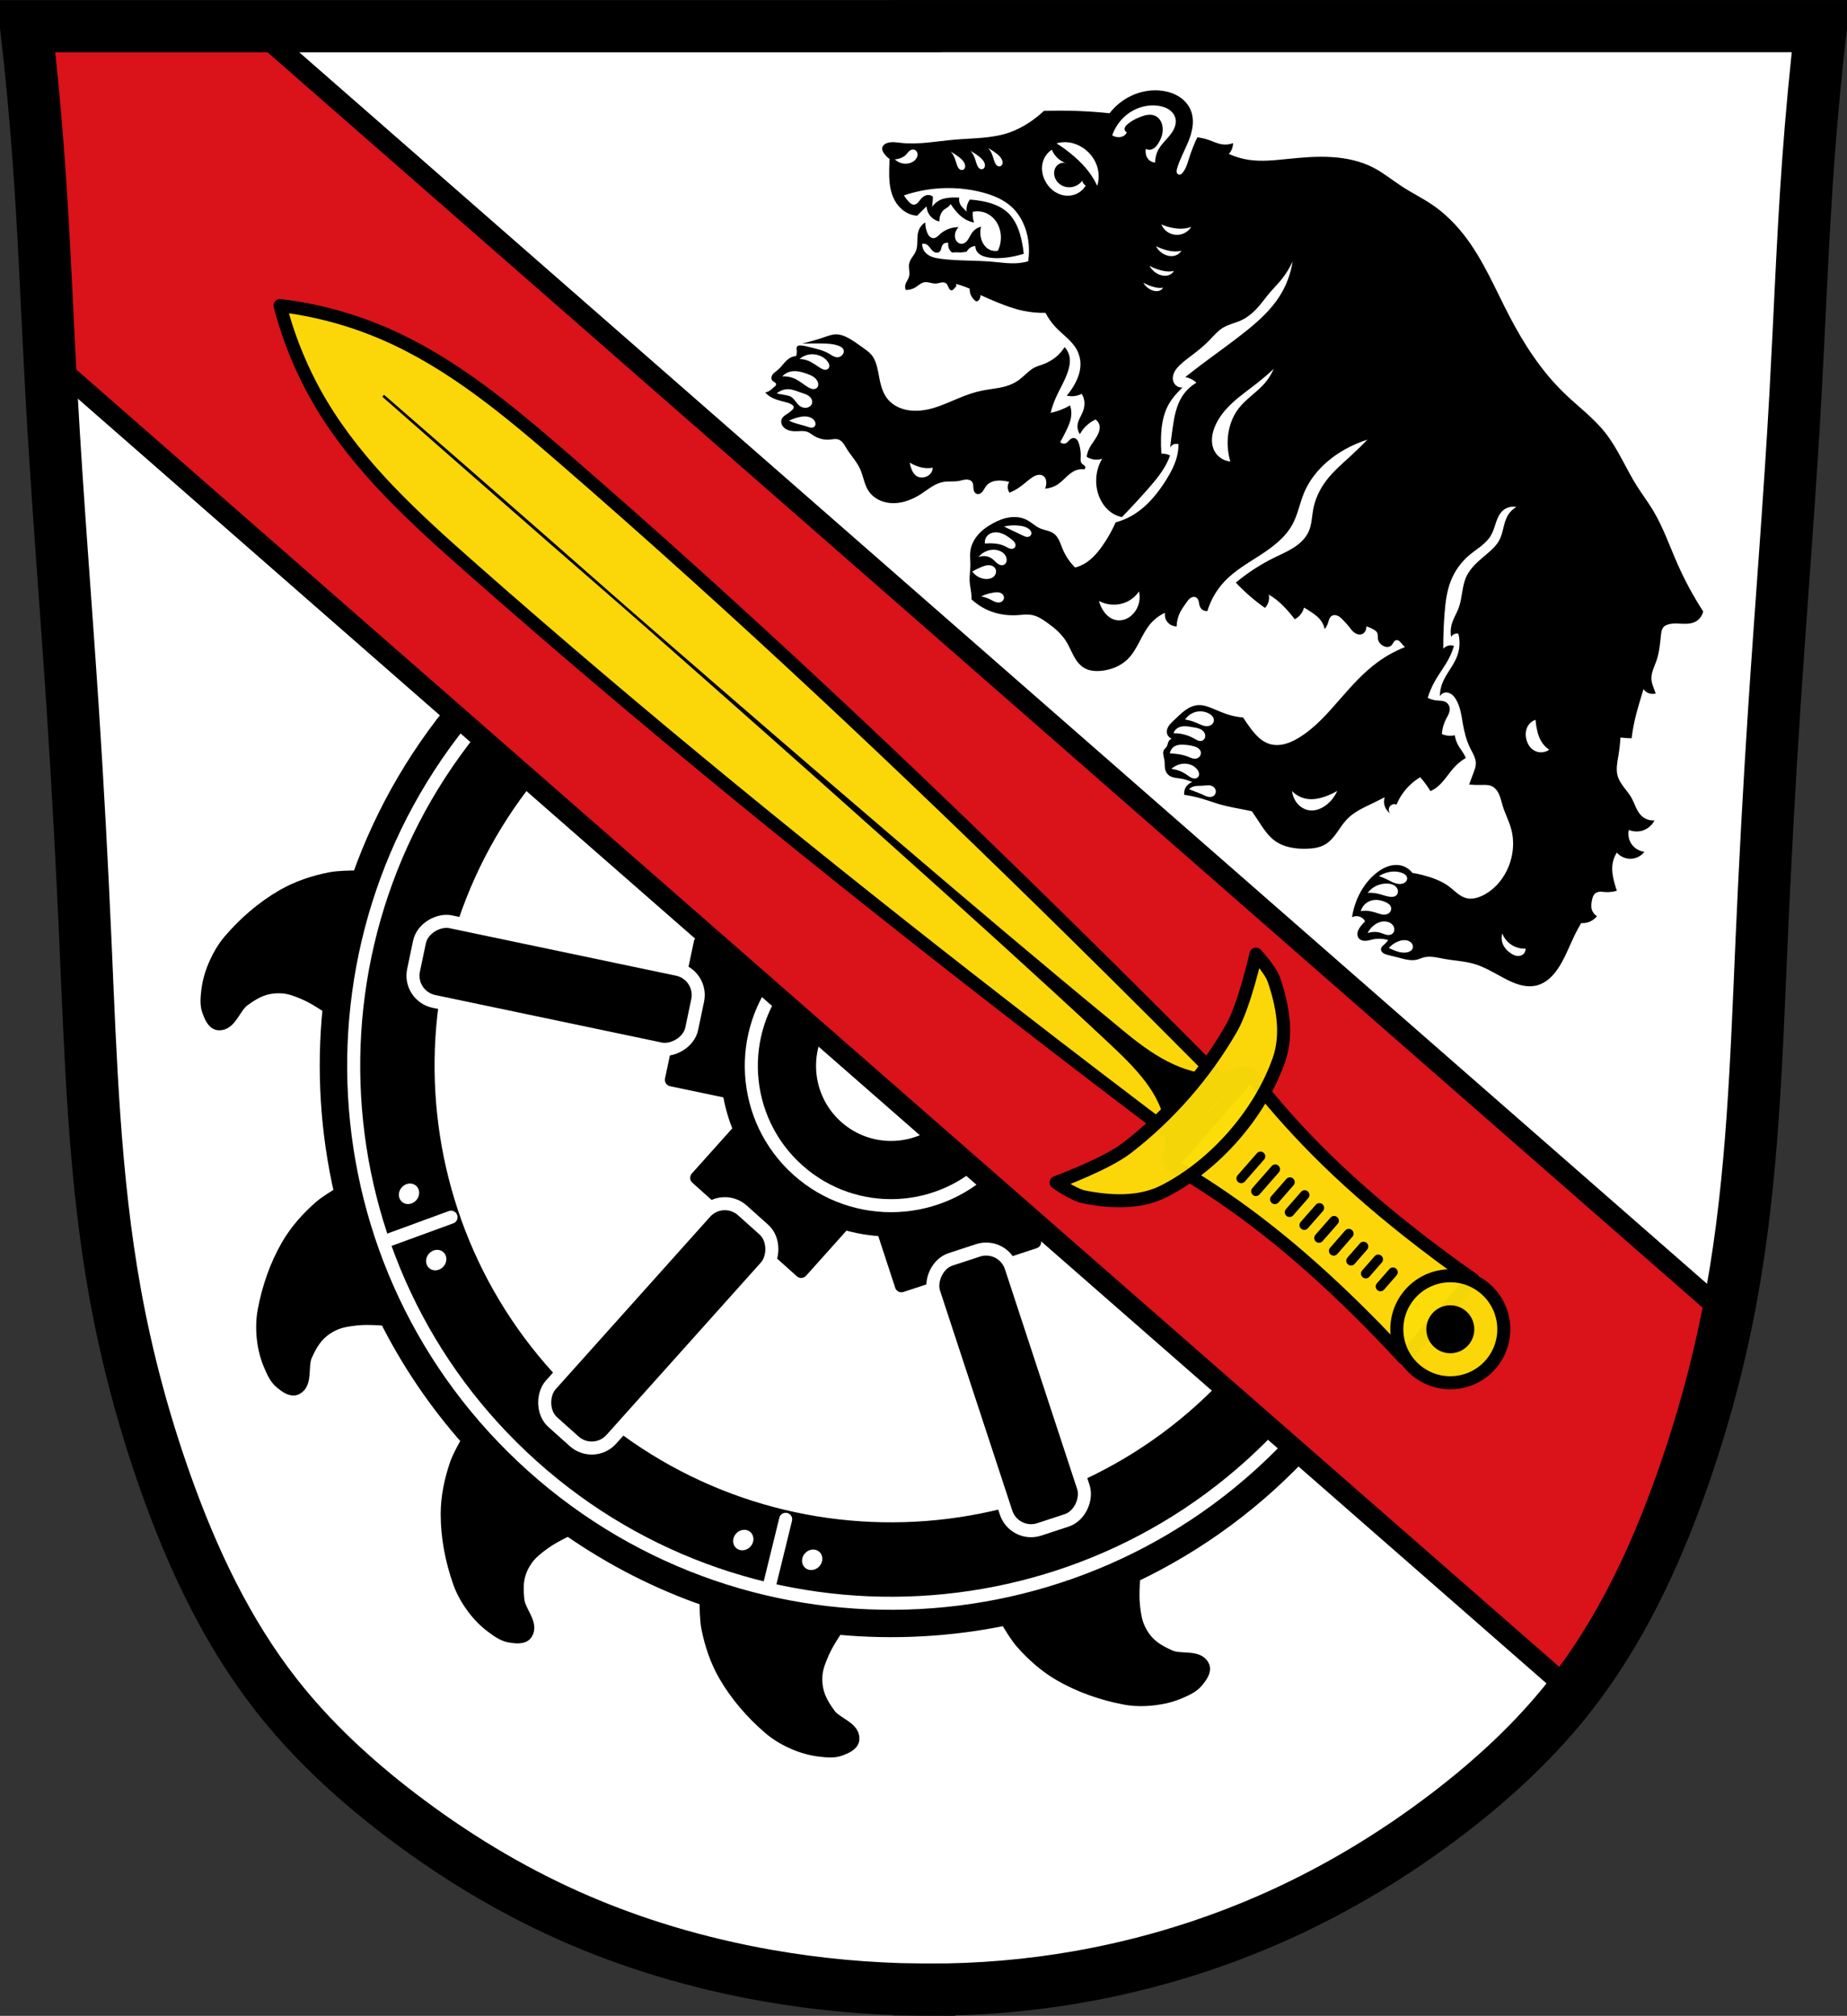 <?xml version="1.0" encoding="UTF-8" standalone="no"?>
<svg
   xmlns:dc="http://purl.org/dc/elements/1.1/"
   xmlns:cc="http://creativecommons.org/ns#"
   xmlns:rdf="http://www.w3.org/1999/02/22-rdf-syntax-ns#"
   xmlns:svg="http://www.w3.org/2000/svg"
   xmlns="http://www.w3.org/2000/svg"
   xmlns:xlink="http://www.w3.org/1999/xlink"
   xmlns:sodipodi="http://sodipodi.sourceforge.net/DTD/sodipodi-0.dtd"
   xmlns:inkscape="http://www.inkscape.org/namespaces/inkscape"
   viewBox="0 0 707.78 772.55"
   version="1.1"
   id="svg1063"
   sodipodi:docname="Wappen_von_Furth_(Niederbayern).svg"
   inkscape:version="0.92.5 (2060ec1f9f, 2020-04-08)">
  <rect x="0" y="0" width="707.78" height="772.55" fill="#333333" stroke="none"/>
  <sodipodi:namedview
     pagecolor="#ffffff"
     bordercolor="#666666"
     borderopacity="1"
     objecttolerance="10"
     gridtolerance="10"
     guidetolerance="10"
     inkscape:pageopacity="0"
     inkscape:pageshadow="2"
     inkscape:window-width="1920"
     inkscape:window-height="1046"
     id="namedview1065"
     showgrid="false"
     inkscape:zoom="1.0264983"
     inkscape:cx="353.89063"
     inkscape:cy="386.27557"
     inkscape:window-x="-11"
     inkscape:window-y="-11"
     inkscape:window-maximized="1"
     inkscape:current-layer="svg1063"
     inkscape:snap-global="true"
     inkscape:snap-midpoints="true"
     inkscape:snap-smooth-nodes="true" />
  <defs
     id="defs943">
    <inkscape:path-effect
       effect="spiro"
       id="path-effect1110"
       is_visible="true" />
    <inkscape:path-effect
       effect="spiro"
       id="path-effect1105"
       is_visible="true" />
    <inkscape:path-effect
       effect="spiro"
       id="path-effect1073"
       is_visible="true" />
    <inkscape:path-effect
       effect="spiro"
       id="path-effect1023"
       is_visible="true" />
    <inkscape:path-effect
       effect="spiro"
       id="path-effect1017"
       is_visible="true" />
    <inkscape:path-effect
       effect="spiro"
       id="path-effect1013"
       is_visible="true" />
    <inkscape:path-effect
       effect="spiro"
       id="path-effect1008"
       is_visible="true" />
    <inkscape:path-effect
       effect="spiro"
       id="path-effect1002"
       is_visible="true" />
    <inkscape:path-effect
       effect="spiro"
       id="path-effect998"
       is_visible="true" />
    <inkscape:path-effect
       effect="spiro"
       id="path-effect994"
       is_visible="true" />
    <inkscape:path-effect
       effect="spiro"
       id="path-effect990"
       is_visible="true" />
    <inkscape:path-effect
       effect="spiro"
       id="path-effect986"
       is_visible="true" />
    <inkscape:path-effect
       effect="spiro"
       id="path-effect980"
       is_visible="true" />
    <inkscape:path-effect
       effect="spiro"
       id="path-effect976"
       is_visible="true" />
    <inkscape:path-effect
       effect="spiro"
       id="path-effect970"
       is_visible="true" />
    <inkscape:path-effect
       effect="spiro"
       id="path-effect966"
       is_visible="true" />
    <inkscape:path-effect
       effect="spiro"
       id="path-effect962"
       is_visible="true" />
    <inkscape:path-effect
       effect="spiro"
       id="path-effect958"
       is_visible="true" />
    <inkscape:path-effect
       effect="spiro"
       id="path-effect954"
       is_visible="true" />
    <inkscape:path-effect
       effect="spiro"
       id="path-effect948"
       is_visible="true" />
    <inkscape:path-effect
       effect="spiro"
       id="path-effect940"
       is_visible="true" />
    <inkscape:path-effect
       effect="spiro"
       id="path-effect936"
       is_visible="true" />
    <inkscape:path-effect
       effect="spiro"
       id="path-effect932"
       is_visible="true" />
    <inkscape:path-effect
       effect="spiro"
       id="path-effect928"
       is_visible="true" />
    <inkscape:path-effect
       effect="spiro"
       id="path-effect924"
       is_visible="true" />
    <inkscape:path-effect
       effect="spiro"
       id="path-effect920"
       is_visible="true" />
    <inkscape:path-effect
       effect="spiro"
       id="path-effect915"
       is_visible="true" />
    <inkscape:path-effect
       effect="spiro"
       id="path-effect1162"
       is_visible="true" />
    <inkscape:path-effect
       effect="spiro"
       id="path-effect1157"
       is_visible="true" />
    <inkscape:path-effect
       effect="spiro"
       id="path-effect1151"
       is_visible="true" />
    <inkscape:path-effect
       effect="spiro"
       id="path-effect1147"
       is_visible="true" />
    <inkscape:path-effect
       effect="spiro"
       id="path-effect1141"
       is_visible="true" />
    <inkscape:path-effect
       effect="spiro"
       id="path-effect1137"
       is_visible="true" />
    <inkscape:path-effect
       effect="spiro"
       id="path-effect1133"
       is_visible="true" />
    <inkscape:path-effect
       effect="spiro"
       id="path-effect891"
       is_visible="true" />
    <inkscape:path-effect
       effect="spiro"
       id="path-effect2127"
       is_visible="true" />
    <inkscape:path-effect
       effect="spiro"
       id="path-effect2052"
       is_visible="true" />
    <inkscape:path-effect
       effect="spiro"
       id="path-effect2029"
       is_visible="true" />
    <path
       id="0"
       d="m1340.47 608.61c0 .933-.722 1.69-1.613 1.69-.891 0-1.613-.757-1.613-1.69 0-.933.722-1.69 1.613-1.69.891 0 1.613.757 1.613 1.69z"
       stroke-linejoin="round"
       stroke-width="5.871"
       stroke="#fff"
       fill="#fff"
       stroke-linecap="round" />
    <inkscape:path-effect
       effect="spiro"
       id="path-effect2029-4"
       is_visible="true" />
    <inkscape:path-effect
       effect="spiro"
       id="path-effect2052-3"
       is_visible="true" />
    <inkscape:path-effect
       effect="spiro"
       id="path-effect2052-32"
       is_visible="true" />
    <inkscape:path-effect
       effect="spiro"
       id="path-effect2127-6"
       is_visible="true" />
    <inkscape:path-effect
       effect="spiro"
       id="path-effect891-2"
       is_visible="true" />
    <inkscape:path-effect
       effect="spiro"
       id="path-effect1023-4"
       is_visible="true" />
    <inkscape:path-effect
       effect="spiro"
       id="path-effect1023-0"
       is_visible="true" />
    <inkscape:path-effect
       effect="spiro"
       id="path-effect1023-0-5"
       is_visible="true" />
    <inkscape:path-effect
       effect="spiro"
       id="path-effect1073-6"
       is_visible="true" />
    <inkscape:path-effect
       effect="spiro"
       id="path-effect1073-9"
       is_visible="true" />
  </defs>
  <path
     d="m 10.816,8.97 685.21,2.679 -13.396,255.87 -10.05,170.8 -18.08,111.19 -30.14,72.34 -46.22,57.6 -77.03,52.24 -83.73,27.462 -81.72,4.02 L 256.62,746.426 195,721.643 135.39,681.453 89.843,629.878 59.703,550.838 38.269,449.698 31.571,334.488 19.511,122.158 Z"
     id="path945"
     inkscape:connector-curvature="0"
     style="fill:#ffffff;stroke:#000000" />
  <path
     d="m 179.62,264.75 c -19.11,21.517 -33.15,45.785 -42.21,71.35 -3.207,-0.009 -7.934,0.086 -10.874,0.666 -6.312,1.246 -12.588,3.342 -18.16,6.556 -7.659,4.417 -14.527,10.362 -20.282,17.07 -2.423,2.826 -4.311,6.127 -5.781,9.547 -1.343,3.126 -2.305,6.461 -2.689,9.841 -0.288,2.536 -0.579,5.271 0.312,7.662 0.732,1.967 1.806,4.782 3.901,4.919 4.351,0.285 5.939,-6.49 9.459,-9.06 2.478,-1.812 5.137,-3.51 8.08,-4.385 2.447,-0.728 5.108,-0.909 7.645,-0.621 2.792,0.317 5.465,1.423 8.04,2.544 2.651,1.154 5.104,2.716 7.539,4.276 0.449,0.288 1,0.667 1.564,1.065 -2.442,23.761 -0.938,47.796 4.428,71.08 -2.676,1.573 -5.977,3.631 -7.917,5.327 -4.844,4.235 -9.224,9.168 -12.444,14.739 -4.424,7.655 -7.375,16.26 -9,24.951 -0.686,3.659 -0.707,7.472 -0.269,11.169 0.4,3.378 1.266,6.739 2.624,9.858 1.019,2.34 2.086,4.856 4.053,6.482 1.618,1.337 3.997,3.216 5.88,2.287 3.911,-1.929 1.861,-8.582 3.622,-12.571 1.241,-2.808 2.725,-5.606 4.835,-7.835 1.755,-1.854 3.948,-3.333 6.289,-4.352 2.576,-1.121 5.429,-1.509 8.221,-1.825 2.873,-0.326 5.782,-0.214 8.671,-0.08 0.77,0.036 1.8,0.117 2.823,0.221 8.261,16.466 18.77,32.04 31.434,46.31 -1.598,2.772 -3.699,6.629 -4.62,9.328 -2.077,6.089 -3.42,12.566 -3.423,19 -0.004,8.842 1.736,17.782 4.671,26.12 1.236,3.512 3.137,6.813 5.364,9.796 2.035,2.726 4.457,5.216 7.193,7.239 2.052,1.517 4.231,3.143 6.747,3.567 2.07,0.349 5.089,0.803 6.255,-0.942 2.423,-3.625 -2.666,-8.372 -3.135,-12.707 -0.33,-3.052 -0.49,-6.211 0.223,-9.197 0.593,-2.483 1.775,-4.856 3.293,-6.909 1.67,-2.259 3.977,-4.03 6.236,-5.699 2.325,-1.719 4.891,-3.067 7.459,-4.395 0.583,-0.301 1.323,-0.687 2.111,-1.046 16.585,11.58 34.34,20.584 52.785,26.966 -0.006,3.208 0.084,7.832 0.659,10.741 1.246,6.312 3.342,12.588 6.556,18.16 4.417,7.659 10.362,14.527 17.07,20.282 2.826,2.423 6.129,4.355 9.55,5.825 3.126,1.343 6.482,2.282 9.862,2.665 2.536,0.288 5.25,0.602 7.641,-0.288 1.967,-0.733 4.779,-1.85 4.917,-3.945 0.285,-4.351 -6.488,-5.895 -9.06,-9.415 -1.812,-2.478 -3.512,-5.181 -4.387,-8.123 -0.728,-2.447 -0.93,-5.085 -0.642,-7.622 0.317,-2.791 1.446,-5.444 2.568,-8.02 1.154,-2.651 2.693,-5.125 4.253,-7.56 0.331,-0.516 0.784,-1.162 1.25,-1.817 21.63,2.059 43.46,0.881 64.737,-3.525 1.6,2.78 3.98,6.692 5.913,8.902 4.235,4.844 9.168,9.224 14.739,12.444 7.655,4.424 16.263,7.42 24.953,9.05 3.659,0.686 7.469,0.663 11.166,0.225 3.378,-0.4 6.742,-1.221 9.861,-2.58 2.34,-1.019 4.854,-2.13 6.48,-4.097 1.337,-1.618 3.216,-3.997 2.287,-5.88 -1.928,-3.911 -8.582,-1.861 -12.571,-3.622 -2.808,-1.24 -5.627,-2.701 -7.856,-4.812 -1.854,-1.755 -3.313,-3.971 -4.331,-6.312 -1.121,-2.576 -1.509,-5.429 -1.825,-8.221 -0.326,-2.873 -0.213,-5.782 -0.08,-8.671 0.037,-0.788 0.155,-1.823 0.262,-2.869 24.921,-11.848 47.964,-28.68 67.6,-50.42 l -29.08,-26.04 c -65.47,72.37 -177.17,78.32 -249.95,13.14 -72.78,-65.18 -79.18,-176.88 -14.441,-249.9 l -29.05,-26.02 z"
     id="path947"
     inkscape:connector-curvature="0"
     style="stroke:#000000;stroke-width:5;stroke-linecap:round;stroke-linejoin:round" />
  <path
     style="fill:none;stroke:#ffffff;stroke-width:5;stroke-linecap:round;stroke-linejoin:round"
     inkscape:connector-curvature="0"
     id="path951"
     d="m 187.47,271.77 c -75.24,84.75 -67.895,214.47 16.615,290.15 84.51,75.68 214.25,68.72 290.21,-15.38 L 187.465,271.77 Z" />
  <path
     style="stroke:#000000;stroke-width:5;stroke-linecap:round;stroke-linejoin:round"
     inkscape:connector-curvature="0"
     id="path953"
     d="m 293.18,366.44 -24.83,-5.204 -11.06,52.595 22.08,4.625 c 0.792,4.95 2.174,9.818 4.14,14.489 l -16.532,18.461 40.04,35.857 16.532,-18.461 c 4.858,1.441 9.849,2.279 14.856,2.523 l 7.02,21.434 51.06,-16.779 -7.902,-24.11 -24.421,-21.869 c -11.603,12.243 -30.897,13.11 -43.543,1.781 -12.647,-11.325 -13.91,-30.596 -3.02,-43.475 l -24.421,-21.869 z" />
  <rect
     style="stroke:#ffffff;stroke-width:5;stroke-linecap:round;stroke-linejoin:round"
     width="31.19"
     height="108.93"
     x="511.299"
     y="155.786"
     rx="10.08"
     transform="rotate(41.844)"
     id="rect955" />
  <rect
     style="stroke:#ffffff;stroke-width:5;stroke-linecap:round;stroke-linejoin:round"
     width="31.19"
     height="108.93"
     x="310.288"
     y="-340.356"
     rx="10.08"
     transform="rotate(101.845)"
     id="rect957" />
  <rect
     style="stroke:#ffffff;stroke-width:5;stroke-linecap:round;stroke-linejoin:round"
     width="31.19"
     height="108.93"
     x="-216.612"
     y="572.249"
     rx="10.08"
     transform="matrix(-0.95,0.312,0.312,0.95,0,0)"
     id="rect959" />
  <path
     d="m 300.98,373.42 c -19.1,22.06 -17.07,55.44 4.753,74.982 21.825,19.544 55.22,17.895 75.05,-3.518 l -79.8,-71.46 z"
     id="path961"
     inkscape:connector-curvature="0"
     style="fill:none;stroke:#ffffff;stroke-width:5;stroke-linecap:round;stroke-linejoin:round" />
  <path
     d="m 147.99,475.58 24.852,-9.1"
     id="path967"
     inkscape:connector-curvature="0"
     style="fill:#ffffff;stroke:#ffffff;stroke-width:5;stroke-linecap:round" />
  <use
     height="100%"
     width="100%"
     y="0"
     x="0"
     id="use971"
     xlink:href="#0"
     transform="matrix(0.609,0.545,-0.592,0.661,-287.91,-649.05)" />
  <use
     height="100%"
     width="100%"
     y="0"
     x="0"
     id="use973"
     xlink:href="#0"
     transform="matrix(0.609,0.545,-0.592,0.661,-298.33,-674.46)" />
  <path
     style="fill:#ffffff;stroke:#ffffff;stroke-width:5;stroke-linecap:round"
     inkscape:connector-curvature="0"
     id="path975"
     d="m 294.76,607.97 6.309,-25.701" />
  <use
     height="100%"
     width="100%"
     y="0"
     x="0"
     id="use977"
     xlink:href="#0"
     transform="matrix(-0.609,-0.545,-0.592,0.661,1460.49,917.6)" />
  <use
     height="100%"
     width="100%"
     y="0"
     x="0"
     id="use979"
     xlink:href="#0"
     transform="matrix(-0.609,-0.545,-0.592,0.661,1486.89,925.16)" />
  <path
     style="opacity:1;fill:#da121a;fill-opacity:1;fill-rule:evenodd;stroke:#000000;stroke-width:8;stroke-linecap:round;stroke-linejoin:round;stroke-miterlimit:4;stroke-dasharray:none;stroke-opacity:1;paint-order:fill markers stroke"
     d="M 8.248 11.686 C 10.24 28.971 11.863 46.297 13.119 63.65 C 14.872 87.856 15.92 112.114 17.135 136.361 L 602.336 648.34 C 620.011 624.908 632.596 597.939 642.436 570.264 C 650.216 548.39 656.364 525.934 660.787 503.141 L 99.047 11.686 L 8.248 11.686 z "
     id="rect2025-1" />
  <path
     style="fill:#fcdd09;stroke:#000000;stroke-width:5;stroke-linecap:round;stroke-linejoin:round;stroke-miterlimit:4;stroke-dasharray:none;stroke-opacity:1;fill-opacity:0.961"
     d="m 107.32,117.094 c 3.429,13.313 8.784,26.129 15.844,37.926 14.504,24.235 35.751,43.59 56.925,62.28 66.092,58.338 134.584,113.914 204.22,167.973 24.074,18.689 48.287,37.199 72.637,55.527 l 8.834,-10.097 8.835,-10.099 c -21.402,-21.699 -42.965,-43.237 -64.687,-64.615 -62.833,-61.835 -127.017,-122.334 -193.62,-180.089 -21.338,-18.503 -43.345,-36.99 -69.292,-48.145 -12.63,-5.43 -26.045,-9.033 -39.696,-10.662 z"
     id="path2027-8"
     inkscape:connector-curvature="0" />
  <path
     style="fill:#000000;stroke:#000000;stroke-width:1px;stroke-linecap:butt;stroke-linejoin:miter;stroke-opacity:1"
     d="m 146.837,151.664 c 0,0 184.474,160.215 273.865,243.451 9.979,9.417 21.892,19.524 25.38,32.062 1.524,5.84 1.328,12.269 -0.513,18.099 l 15.985,-18.272 15.984,-18.27 c -5.534,2.599 -11.879,3.647 -17.87,2.913 C 445.431,408.885 434.555,399.045 424.519,390.753 330.143,313.214 146.837,151.664 146.837,151.664 Z"
     id="path2050-7-5"
     inkscape:connector-curvature="0"
     sodipodi:nodetypes="ccccccccc" />
  <path
     style="fill:#fcd609;stroke:#000000;stroke-width:5;stroke-linecap:round;stroke-linejoin:round;stroke-miterlimit:4;stroke-dasharray:none;stroke-opacity:1;fill-opacity:1"
     d="m 448.822,446.389 c 11.062,6.44 21.736,13.547 31.944,21.27 12.221,9.245 23.766,19.365 34.816,29.982 7.704,7.402 15.17,15.049 22.388,22.926 l 13.236,-15.129 13.236,-15.129 c -8.766,-6.106 -17.338,-12.491 -25.698,-19.143 -11.991,-9.541 -23.555,-19.639 -34.343,-30.523 -9.011,-9.092 -17.473,-18.726 -25.326,-28.834 l -15.126,17.29 z"
     id="path2125-3"
     inkscape:connector-curvature="0" />
  <circle
     style="opacity:1;fill:#fcdd09;fill-opacity:0.961;fill-rule:evenodd;stroke:#000000;stroke-width:5;stroke-linecap:round;stroke-linejoin:round;stroke-miterlimit:4;stroke-dasharray:none;stroke-opacity:1;paint-order:fill markers stroke"
     id="path2148-1"
     cx="-17.461"
     cy="753.72"
     r="20.5"
     transform="rotate(-48.818)" />
  <circle
     style="opacity:1;fill:#000000;fill-opacity:1;fill-rule:evenodd;stroke:none;stroke-width:5;stroke-linecap:round;stroke-linejoin:round;stroke-miterlimit:4;stroke-dasharray:none;stroke-opacity:1;paint-order:fill markers stroke"
     id="path2148-3-3"
     cx="-17.461"
     cy="753.72"
     r="9.193"
     transform="rotate(-48.818)" />
  <path
     style="fill:#fcdd09;stroke:#000000;stroke-width:5;stroke-linecap:round;stroke-linejoin:round;stroke-miterlimit:4;stroke-dasharray:none;stroke-opacity:1;fill-opacity:0.961"
     d="m 404.717,453.191 c 0,0 6.663,4.714 10.658,5.51 9.817,1.955 21.232,2.66 30.735,-2.202 19.507,-9.98 36.661,-29.588 43.961,-50.248 3.556,-10.065 1.341,-21.286 -1.9,-30.756 -1.319,-3.854 -6.877,-9.831 -6.877,-9.831 0,0 -4.391,19.69 -9.431,28.472 -10.08,17.563 -24.111,33.6 -40.178,45.925 -8.034,6.162 -26.966,13.131 -26.966,13.131 z"
     id="path889-8"
     inkscape:connector-curvature="0"
     sodipodi:nodetypes="caaaacaac" />
  <path
     inkscape:connector-curvature="0"
     style="opacity:1;fill:#000000;fill-opacity:1;fill-rule:evenodd;stroke:none;stroke-width:1;stroke-linecap:round;stroke-linejoin:round;stroke-miterlimit:4;stroke-dasharray:none;stroke-opacity:1;paint-order:fill markers stroke"
     d="m 474.263,450.414 c -0.668,0.763 -0.591,1.915 0.172,2.582 0.763,0.668 1.915,0.591 2.582,-0.172 l 7.395,-8.452 c 0.668,-0.763 0.591,-1.915 -0.172,-2.582 -0.763,-0.668 -1.915,-0.591 -2.582,0.172 z m 5.64,4.935 c -0.668,0.763 -0.591,1.915 0.172,2.582 0.763,0.668 1.915,0.591 2.582,-0.172 l 7.395,-8.452 c 0.668,-0.763 0.591,-1.915 -0.172,-2.582 -0.763,-0.668 -1.915,-0.591 -2.582,0.172 z m 7.245,3.097 c -0.668,0.763 -0.591,1.915 0.172,2.582 0.763,0.668 1.915,0.591 2.582,-0.172 l 5.788,-6.616 c 0.668,-0.763 0.591,-1.915 -0.172,-2.582 -0.763,-0.668 -1.915,-0.591 -2.582,0.172 z m 5.639,4.933 c -0.668,0.763 -0.591,1.915 0.172,2.582 0.763,0.668 1.915,0.591 2.582,-0.172 l 5.788,-6.616 c 0.668,-0.763 0.591,-1.915 -0.172,-2.582 -0.763,-0.668 -1.915,-0.591 -2.582,0.172 z m 5.64,4.935 c -0.668,0.763 -0.591,1.915 0.172,2.582 0.763,0.668 1.915,0.591 2.582,-0.172 l 5.788,-6.616 c 0.668,-0.763 0.591,-1.915 -0.172,-2.582 -0.763,-0.668 -1.915,-0.591 -2.582,0.172 z m 5.639,4.933 c -0.668,0.763 -0.591,1.915 0.172,2.582 0.763,0.668 1.915,0.591 2.582,-0.172 l 5.788,-6.616 c 0.668,-0.763 0.591,-1.915 -0.172,-2.582 -0.763,-0.668 -1.915,-0.591 -2.582,0.172 z m 5.639,4.933 c -0.668,0.763 -0.591,1.915 0.172,2.582 0.763,0.668 1.915,0.591 2.582,-0.172 l 5.788,-6.616 c 0.668,-0.763 0.591,-1.915 -0.172,-2.582 -0.763,-0.668 -1.915,-0.591 -2.582,0.172 z m 6.643,3.785 c -0.668,0.763 -0.591,1.915 0.172,2.582 0.763,0.668 1.915,0.591 2.582,-0.172 l 4.784,-5.468 c 0.668,-0.763 0.591,-1.915 -0.172,-2.582 -0.763,-0.668 -1.915,-0.591 -2.582,0.172 z m 5.64,4.935 c -0.668,0.763 -0.591,1.915 0.172,2.582 0.763,0.668 1.915,0.591 2.582,-0.172 l 4.784,-5.468 c 0.668,-0.763 0.591,-1.915 -0.172,-2.582 -0.763,-0.668 -1.915,-0.591 -2.582,0.172 z m 5.639,4.933 c -0.668,0.763 -0.591,1.915 0.172,2.582 0.763,0.668 1.915,0.591 2.582,-0.172 l 4.784,-5.468 c 0.668,-0.763 0.591,-1.915 -0.172,-2.582 -0.763,-0.668 -1.915,-0.591 -2.582,0.172 z"
     id="rect912-5" />
  <path
     style="fill:none;stroke:#000000;stroke-width:20"
     d="M 350.76 10.01 L 350.76 10.047 L 182.133 10.047 L 10.002 10.047 C 11.994 27.332 13.617 44.659 14.873 62.012 C 17.026 91.742 18.097 121.551 19.746 151.322 C 21.966 191.412 25.235 231.432 27.865 271.492 C 29.819 301.242 31.419 331.016 32.736 360.803 C 34.729 405.883 36.094 451.172 44.104 495.582 C 48.581 520.422 55.136 544.883 63.592 568.662 C 73.832 597.464 87.021 625.524 105.861 649.594 C 119.426 666.923 135.74 681.963 153.221 695.326 C 173.226 710.618 194.872 723.815 217.861 734.09 C 242.182 744.962 267.942 752.528 294.182 757.139 C 313.343 760.506 332.778 762.288 352.23 762.498 L 352.23 762.51 C 352.697 762.516 353.164 762.507 353.631 762.512 C 354.447 762.517 355.264 762.539 356.08 762.539 L 356.08 762.518 C 375.283 762.555 394.488 760.922 413.4 757.596 C 439.752 752.96 465.54 745.071 489.92 734.053 C 512.864 723.684 534.542 710.558 554.561 695.289 C 572.057 681.944 588.36 666.89 601.92 649.557 C 620.751 625.477 633.949 597.427 644.189 568.625 C 652.647 544.847 659.201 520.385 663.678 495.545 C 671.688 451.135 673.052 405.846 675.045 360.766 C 676.362 330.979 677.962 301.205 679.916 271.455 C 682.546 231.395 685.815 191.375 688.035 151.285 C 689.684 121.514 690.753 91.705 692.906 61.975 C 694.162 44.622 695.787 27.295 697.779 10.01 L 525.648 10.01 L 350.76 10.01 z "
     id="path983" />
  <path
     style="fill:#000000;stroke:none;stroke-width:0.5;stroke-linecap:butt;stroke-linejoin:miter;stroke-miterlimit:4;stroke-dasharray:none;stroke-opacity:1"
     d="m 553.877,82.401 c -1.561,-1.389 -3.203,-2.685 -4.929,-3.865 -3.752,-2.567 -7.86,-4.572 -11.671,-7.05 -3.658,-2.378 -7.045,-5.191 -10.916,-7.204 -4.963,-2.582 -10.566,-3.756 -16.152,-4.089 -5.585,-0.333 -11.186,0.145 -16.752,0.714 -4.946,0.505 -9.948,1.079 -14.867,0.357 -2.652,-0.39 -5.251,-1.157 -7.689,-2.27 0.456,-0.503 0.83,-1.08 1.1,-1.703 0.331,-0.766 0.505,-1.6 0.508,-2.434 -1.306,0.498 -2.737,0.661 -4.121,0.468 -1.781,-0.249 -3.425,-1.064 -5.122,-1.659 -1.434,-0.503 -2.923,-0.853 -4.431,-1.044 -1.195,2.458 -2.21,5.003 -3.036,7.608 -0.642,2.025 -1.197,4.142 -2.488,5.828 -0.194,0.253 -0.407,0.498 -0.675,0.67 -0.133,0.087 -0.282,0.151 -0.437,0.187 -0.155,0.035 -0.319,0.039 -0.474,0.002 -0.213,-0.051 -0.404,-0.177 -0.545,-0.345 -0.141,-0.167 -0.232,-0.374 -0.275,-0.588 -0.088,-0.438 0.018,-0.889 0.138,-1.319 0.978,-3.51 2.801,-6.716 4.198,-10.08 0.824,-1.985 1.506,-4.046 1.764,-6.18 0.258,-2.134 0.076,-4.351 -0.771,-6.326 -0.873,-2.037 -2.43,-3.745 -4.287,-4.954 -1.857,-1.209 -4.004,-1.934 -6.193,-2.277 -4.211,-0.659 -8.605,0.091 -12.44,1.95 -3.168,1.534 -5.971,3.814 -8.119,6.603 -4.191,-0.438 -8.398,-0.732 -12.61,-0.879 -4.184,-0.147 -8.373,-0.149 -12.558,-0.008 -1.717,1.606 -3.565,3.07 -5.523,4.372 -2.35,1.563 -4.863,2.894 -7.522,3.837 -6.752,2.393 -14.096,2.186 -21.232,2.808 -6.819,0.594 -13.65,1.969 -20.454,1.23 -1.713,-0.186 -3.478,-0.502 -5.133,-0.019 -0.47,0.137 -0.927,0.341 -1.304,0.653 -0.377,0.312 -0.672,0.739 -0.768,1.219 -0.083,0.419 -0.013,0.86 0.143,1.257 0.156,0.398 0.395,0.756 0.654,1.097 0.563,0.74 1.23,1.401 1.975,1.957 -0.051,1.203 -0.088,2.407 -0.111,3.611 -0.062,3.289 -0.007,6.641 1.025,9.764 0.562,1.702 1.415,3.318 2.581,4.679 1.166,1.361 2.65,2.463 4.327,3.095 0.886,0.334 1.823,0.535 2.767,0.597 0.648,-0.662 1.299,-1.319 1.955,-1.973 0.547,-0.545 1.097,-1.088 1.649,-1.628 0.082,1.919 1.11,3.774 2.694,4.86 0.674,0.462 1.442,0.789 2.242,0.957 -0.065,-1.023 0.138,-2.06 0.584,-2.982 0.272,-0.561 0.636,-1.084 1.111,-1.486 0.485,-0.411 1.072,-0.686 1.573,-1.077 0.407,-0.318 0.756,-0.711 1.022,-1.153 0.513,0.797 1.07,1.564 1.667,2.3 0.976,1.202 2.07,2.326 3.359,3.183 1.184,0.788 2.524,1.342 3.919,1.621 -0.257,-0.805 -0.418,-1.64 -0.477,-2.482 -0.039,-0.545 -0.035,-1.095 0.011,-1.64 1.964,-0.422 4.076,-0.113 5.839,0.851 1.302,0.712 2.406,1.767 3.219,3.008 0.813,1.241 1.337,2.664 1.577,4.128 0.383,2.343 0.028,4.801 -1.002,6.939 -1.11,0.229 -2.296,0.065 -3.302,-0.456 -1.421,-0.736 -2.42,-2.135 -2.949,-3.645 -0.573,-1.636 -0.643,-3.444 -0.199,-5.12 -1.128,0.249 -2.174,0.854 -2.954,1.707 -0.526,0.575 -0.928,1.251 -1.305,1.934 -0.367,0.667 -0.72,1.354 -1.232,1.917 -0.256,0.281 -0.551,0.53 -0.886,0.711 -0.335,0.181 -0.71,0.293 -1.09,0.297 -0.41,0.004 -0.818,-0.117 -1.17,-0.329 -0.351,-0.212 -0.647,-0.513 -0.868,-0.858 -0.464,-0.725 -0.595,-1.63 -0.477,-2.482 0.141,-1.018 0.63,-1.987 1.366,-2.704 -1.023,-0.015 -2.049,0.121 -3.034,0.401 -1.482,0.422 -2.872,1.176 -4.016,2.208 -0.39,0.352 -0.754,0.736 -1.18,1.045 -0.426,0.309 -0.929,0.541 -1.454,0.533 -0.302,-0.005 -0.6,-0.089 -0.867,-0.229 -0.267,-0.14 -0.502,-0.336 -0.703,-0.561 -0.402,-0.449 -0.661,-1.009 -0.865,-1.576 -0.424,-1.175 -0.647,-2.423 -0.657,-3.673 -1.244,0.788 -2.195,2.028 -2.632,3.435 -0.381,1.224 -0.377,2.53 -0.399,3.812 -0.021,1.282 -0.077,2.595 -0.564,3.781 -0.343,0.834 -0.885,1.568 -1.388,2.317 -0.503,0.749 -0.979,1.54 -1.166,2.422 -0.182,0.861 -0.076,1.753 0.007,2.63 0.084,0.876 0.142,1.781 -0.129,2.619 -0.296,0.915 -0.962,1.676 -1.264,2.589 -0.245,0.739 -0.234,1.559 0.029,2.291 1.313,0.04 2.636,-0.31 3.757,-0.994 0.56,-0.342 1.066,-0.762 1.607,-1.133 0.541,-0.371 1.129,-0.697 1.774,-0.815 0.748,-0.137 1.516,0.013 2.257,0.184 0.741,0.17 1.491,0.363 2.249,0.31 0.677,-0.047 1.326,-0.29 1.996,-0.4 0.335,-0.055 0.68,-0.076 1.016,-0.024 0.335,0.052 0.663,0.183 0.92,0.405 0.291,0.252 0.472,0.605 0.621,0.96 0.149,0.355 0.275,0.725 0.482,1.049 0.102,0.16 0.226,0.309 0.379,0.42 0.154,0.111 0.34,0.183 0.53,0.18 0.135,-0.002 0.268,-0.042 0.388,-0.105 0.12,-0.062 0.228,-0.147 0.326,-0.241 0.195,-0.187 0.351,-0.411 0.541,-0.604 0.181,-0.184 0.394,-0.345 0.51,-0.576 0.079,-0.157 0.107,-0.34 0.077,-0.514 -0.03,-0.174 -0.118,-0.338 -0.245,-0.46 1.241,0.348 2.467,0.748 3.675,1.198 0.564,0.21 1.123,0.431 1.678,0.663 -0.032,0.621 0.043,1.249 0.22,1.845 0.144,0.487 0.357,0.952 0.63,1.38 0.417,0.657 0.977,1.224 1.628,1.649 0.402,-0.016 0.794,-0.2 1.062,-0.5 0.252,-0.281 0.389,-0.648 0.486,-1.013 0.077,-0.29 0.131,-0.585 0.164,-0.883 1.963,0.904 3.945,1.768 5.943,2.591 3.367,1.386 6.797,2.66 10.36,3.415 2.811,0.596 5.692,0.864 8.565,0.796 1.042,2.023 2.371,3.897 3.937,5.549 1.355,1.429 2.878,2.687 4.312,4.036 1.435,1.349 2.798,2.812 3.739,4.541 0.894,1.643 1.387,3.505 1.415,5.376 0.042,2.766 -0.915,5.468 -2.255,7.888 -0.853,1.542 -1.865,2.995 -3.014,4.331 1.037,0.244 2.12,0.29 3.174,0.135 0.893,-0.131 1.766,-0.405 2.573,-0.809 0.427,0.686 0.732,1.449 0.899,2.24 0.307,1.457 0.132,2.996 -0.392,4.39 -0.327,0.871 -0.784,1.686 -1.193,2.521 -0.409,0.835 -0.776,1.706 -0.899,2.628 -0.17,1.272 0.149,2.603 0.876,3.661 0.815,-1.5 1.929,-2.837 3.258,-3.908 0.838,-0.675 1.759,-1.247 2.737,-1.695 0.825,0.544 1.406,1.443 1.565,2.418 0.132,0.81 -0.019,1.645 -0.292,2.419 -0.801,2.277 -2.593,4.063 -3.665,6.225 -0.503,1.014 -0.844,2.109 -1.007,3.229 1.123,0.707 2.45,1.088 3.777,1.083 0.733,-0.003 1.467,-0.122 2.164,-0.35 -2.547,4.277 -3.007,9.734 -1.21,14.376 1.073,2.771 2.962,5.286 5.539,6.766 1.006,0.577 2.105,0.991 3.241,1.223 3.48,-3.57 6.865,-7.232 10.149,-10.983 2.942,-3.361 5.842,-6.853 7.64,-10.942 0.242,-0.551 0.463,-1.111 0.663,-1.678 -0.492,-0.257 -1.02,-0.445 -1.563,-0.56 -0.575,-0.122 -1.167,-0.16 -1.753,-0.113 -0.155,-2.019 -0.209,-4.046 -0.158,-6.07 0.111,-4.448 0.762,-9.005 2.948,-12.88 0.889,-1.575 2.014,-3.007 3.232,-4.344 0.659,-0.723 1.346,-1.418 2.057,-2.089 -0.614,0.056 -1.241,-0.062 -1.794,-0.335 -0.553,-0.273 -1.028,-0.702 -1.356,-1.223 -0.352,-0.559 -0.534,-1.217 -0.557,-1.877 -0.023,-0.66 0.108,-1.322 0.345,-1.938 0.475,-1.233 1.354,-2.267 2.301,-3.188 1.57,-1.526 3.359,-2.804 5.102,-4.13 2.147,-1.634 4.237,-3.354 6.125,-5.282 1.741,-1.778 3.342,-3.759 5.484,-5.026 2.079,-1.231 4.517,-1.696 6.717,-2.695 2.635,-1.197 4.877,-3.139 6.777,-5.322 1.385,-1.591 2.605,-3.319 3.962,-4.934 1.521,-1.81 3.209,-3.474 4.703,-5.305 1.751,-2.146 3.228,-4.516 4.382,-7.034 -0.72,4.712 -2.43,9.271 -4.987,13.293 -3.352,5.277 -8.071,9.538 -12.95,13.446 -5.608,4.492 -11.504,8.609 -17.237,12.94 -2.002,1.513 -3.985,3.05 -5.947,4.615 0.982,0.176 1.934,0.527 2.793,1.033 0.534,0.314 1.034,0.688 1.486,1.111 -2.206,1.279 -4.1,3.092 -5.472,5.242 -2.268,3.555 -3.041,7.838 -3.645,12.012 -0.365,2.525 -0.686,5.057 -0.963,7.593 0.274,-0.508 0.716,-0.924 1.24,-1.166 0.608,-0.281 1.321,-0.324 1.958,-0.118 -0.003,1.328 -0.142,2.656 -0.416,3.956 -0.739,3.5 -2.432,6.726 -4.325,9.761 -3.707,5.941 -8.454,11.506 -14.76,14.551 -1.465,0.708 -3,1.271 -4.574,1.68 -1.384,3.129 -3.07,6.123 -5.03,8.928 -2.22,3.177 -4.919,6.207 -8.489,7.718 -0.658,0.279 -1.34,0.504 -2.035,0.67 -2.052,-2.029 -3.693,-4.471 -4.797,-7.137 -0.442,-1.067 -0.799,-2.17 -1.303,-3.209 -0.504,-1.039 -1.173,-2.027 -2.111,-2.701 -0.763,-0.548 -1.665,-0.862 -2.568,-1.122 -0.902,-0.26 -1.824,-0.475 -2.683,-0.854 -1.811,-0.799 -3.241,-2.278 -4.996,-3.194 -2.033,-1.062 -4.426,-1.314 -6.695,-0.983 -2.269,0.33 -4.427,1.215 -6.436,2.32 -2.058,1.133 -4.002,2.518 -5.549,4.287 -1.546,1.769 -2.682,3.942 -2.989,6.272 -0.242,1.842 0.035,3.712 0.009,5.57 -0.028,1.975 -0.396,3.941 -0.298,5.913 0.074,1.492 0.412,2.958 0.594,4.441 0.106,0.866 0.159,1.738 0.157,2.611 2.184,2.047 4.784,3.648 7.596,4.674 3.086,1.127 6.411,1.561 9.692,1.383 2.005,-0.109 4.038,-0.44 6.004,-0.034 1.942,0.401 3.665,1.492 5.29,2.63 2.927,2.049 5.751,4.375 7.652,7.399 1.102,1.753 1.865,3.696 2.841,5.522 0.976,1.827 2.221,3.591 3.995,4.659 2.078,1.251 4.648,1.403 7.055,1.104 3.529,-0.438 7.002,-1.827 9.568,-4.289 1.995,-1.914 3.363,-4.377 4.645,-6.827 1.282,-2.449 2.529,-4.955 4.35,-7.036 1.498,-1.712 3.363,-3.098 5.434,-4.039 -0.169,0.992 0.012,2.04 0.504,2.918 0.39,0.697 0.973,1.285 1.666,1.683 0.693,0.398 1.493,0.603 2.292,0.588 0.039,-1.924 0.527,-3.836 1.414,-5.543 0.647,-1.246 1.496,-2.373 2.299,-3.524 0.455,-0.652 0.911,-1.33 1.567,-1.78 0.328,-0.225 0.705,-0.387 1.1,-0.434 0.395,-0.047 0.808,0.024 1.145,0.237 0.274,0.173 0.488,0.431 0.641,0.717 0.153,0.286 0.247,0.6 0.318,0.916 0.142,0.632 0.194,1.293 0.455,1.886 0.236,0.536 0.643,0.995 1.146,1.295 0.503,0.3 1.1,0.439 1.684,0.391 1.279,-4.256 3.57,-8.205 6.628,-11.429 3.95,-4.162 9.035,-7.022 13.841,-10.156 4.807,-3.134 9.552,-6.763 12.242,-11.832 1.971,-3.713 2.703,-7.951 4.31,-11.834 2.963,-7.161 8.845,-12.854 15.594,-16.661 2.768,-1.561 5.696,-2.836 8.724,-3.8 -2.002,2.077 -4.065,4.094 -6.187,6.049 -3.374,3.108 -6.922,6.087 -9.678,9.754 -2.413,3.212 -4.178,6.939 -4.912,10.888 -0.524,2.816 -0.54,5.771 -1.679,8.398 -1.141,2.63 -3.321,4.69 -5.727,6.248 -2.406,1.559 -5.063,2.68 -7.635,3.946 -5.223,2.572 -10.14,5.771 -14.607,9.506 1.687,1.804 3.47,3.52 5.334,5.138 1.867,1.621 3.817,3.145 5.842,4.563 0.658,-0.695 1.138,-1.56 1.379,-2.486 0.223,-0.854 0.244,-1.76 0.061,-2.624 0.543,0.31 1.073,0.642 1.589,0.996 1.868,1.282 3.533,2.838 5.074,4.498 1.168,1.257 2.269,2.578 3.296,3.952 0.839,-0.434 1.587,-1.041 2.186,-1.771 0.645,-0.787 1.116,-1.715 1.366,-2.701 1.129,0.647 2.229,1.346 3.293,2.094 1.097,0.771 2.168,1.607 2.999,2.659 0.806,1.02 1.37,2.231 1.631,3.505 0.561,-0.707 0.994,-1.513 1.276,-2.369 0.153,-0.464 0.262,-0.943 0.44,-1.398 0.178,-0.455 0.436,-0.894 0.825,-1.19 0.364,-0.276 0.827,-0.41 1.284,-0.409 0.457,2.9e-4 0.908,0.129 1.318,0.333 0.819,0.407 1.457,1.093 2.084,1.759 0.638,0.677 1.286,1.349 1.872,2.072 0.476,0.587 0.91,1.208 1.422,1.764 0.512,0.556 1.111,1.052 1.82,1.315 0.409,0.152 0.85,0.223 1.284,0.186 0.434,-0.038 0.86,-0.187 1.211,-0.445 0.422,-0.31 0.722,-0.765 0.908,-1.254 0.174,-0.456 0.257,-0.948 0.241,-1.435 0.975,0.318 1.916,0.738 2.804,1.251 0.496,0.287 0.996,0.623 1.27,1.126 0.211,0.387 0.269,0.838 0.289,1.279 0.019,0.441 0.005,0.885 0.086,1.319 0.095,0.505 0.319,0.982 0.632,1.39 0.312,0.408 0.71,0.748 1.15,1.014 0.52,0.314 1.112,0.529 1.72,0.538 0.608,0.01 1.232,-0.2 1.66,-0.633 0.314,-0.318 0.506,-0.732 0.745,-1.109 0.12,-0.189 0.253,-0.371 0.417,-0.523 0.164,-0.152 0.36,-0.274 0.576,-0.329 0.215,-0.055 0.444,-0.043 0.657,0.019 0.213,0.061 0.41,0.17 0.587,0.304 0.354,0.267 0.623,0.627 0.906,0.968 0.395,0.476 0.825,0.924 1.283,1.341 -3.713,1.466 -7.239,3.41 -10.463,5.764 -5.502,4.018 -10.056,9.17 -14.535,14.304 -4.736,5.428 -9.55,10.974 -15.712,14.704 -1.701,1.03 -3.507,1.918 -5.437,2.397 -1.93,0.479 -3.995,0.533 -5.888,-0.077 -1.466,-0.473 -2.789,-1.33 -3.938,-2.356 -1.15,-1.026 -2.137,-2.22 -3.071,-3.446 -1.058,-1.388 -2.056,-2.824 -2.989,-4.299 -1.795,-0.145 -3.574,-0.477 -5.301,-0.99 -2.105,-0.626 -4.121,-1.515 -6.148,-2.36 -1.841,-0.767 -3.77,-1.514 -5.761,-1.401 -1.834,0.104 -3.562,0.938 -5.047,2.019 -1.485,1.081 -2.769,2.409 -4.111,3.663 -0.781,0.73 -1.593,1.449 -2.168,2.351 -0.287,0.451 -0.514,0.946 -0.624,1.47 -0.11,0.523 -0.101,1.077 0.061,1.586 0.26,0.815 0.928,1.487 1.742,1.75 -0.535,0.224 -0.984,0.646 -1.24,1.166 -0.159,0.322 -0.243,0.673 -0.34,1.019 -0.097,0.346 -0.209,0.696 -0.412,0.992 -0.262,0.382 -0.661,0.654 -0.92,1.038 -0.263,0.39 -0.363,0.874 -0.362,1.344 0.002,0.471 0.098,0.935 0.199,1.395 0.125,0.573 0.258,1.144 0.323,1.727 0.125,1.123 -0.002,2.282 0.312,3.367 0.226,0.779 0.683,1.495 1.321,1.996 0.613,0.481 1.368,0.751 2.13,0.915 0.762,0.164 1.543,0.229 2.313,0.346 1.573,0.24 3.111,0.699 4.558,1.362 -0.867,0.279 -1.645,0.83 -2.199,1.553 -0.717,0.936 -1.044,2.16 -0.891,3.329 2.166,0.304 4.311,0.76 6.415,1.361 2.543,0.728 5.022,1.667 7.569,2.382 3.124,0.877 6.332,1.412 9.514,2.049 0.812,0.163 1.624,0.332 2.434,0.508 0.814,1.18 1.611,2.369 2.397,3.568 1.863,2.844 3.715,5.815 6.476,7.8 3.4,2.445 7.786,3.09 11.972,2.992 2.494,-0.059 5.067,-0.381 7.22,-1.641 1.852,-1.084 3.258,-2.782 4.503,-4.53 1.245,-1.748 2.378,-3.593 3.865,-5.14 2.651,-2.759 6.233,-4.385 9.682,-6.041 1.6,-0.768 3.19,-1.557 4.771,-2.364 -0.337,1.057 -0.345,2.216 -0.021,3.278 0.359,1.179 1.128,2.231 2.142,2.93 -0.274,-0.302 -0.46,-0.684 -0.527,-1.086 -0.068,-0.402 -0.018,-0.825 0.142,-1.2 0.16,-0.375 0.431,-0.703 0.769,-0.932 0.337,-0.229 0.74,-0.36 1.148,-0.371 0.303,-0.007 0.605,0.05 0.883,0.167 1.226,-2.933 3.091,-5.598 5.429,-7.752 1.121,-1.033 2.35,-1.95 3.658,-2.731 0.791,0.902 1.539,1.842 2.243,2.813 0.592,0.818 1.153,1.657 1.68,2.518 0.743,-0.331 1.453,-0.74 2.111,-1.219 2.96,-2.15 4.738,-5.538 7.259,-8.189 1.226,-1.29 2.634,-2.406 4.169,-3.307 -0.216,-0.51 -0.466,-1.007 -0.745,-1.485 -0.673,-1.152 -1.519,-2.197 -2.168,-3.363 -0.664,-1.192 -1.114,-2.503 -1.323,-3.851 -0.853,0.198 -1.74,0.251 -2.611,0.157 -0.803,-0.086 -1.592,-0.299 -2.33,-0.625 0.145,-2.007 0.7,-3.984 1.619,-5.774 0.304,-0.592 0.646,-1.164 0.921,-1.77 0.275,-0.606 0.482,-1.255 0.493,-1.92 0.009,-0.545 -0.116,-1.091 -0.37,-1.573 -0.254,-0.482 -0.639,-0.895 -1.106,-1.176 -0.519,-0.312 -1.123,-0.455 -1.724,-0.526 -0.601,-0.071 -1.207,-0.075 -1.809,-0.135 -1.196,-0.119 -2.37,-0.458 -3.445,-0.995 0.669,-2.179 1.569,-4.287 2.68,-6.277 1.73,-3.099 3.964,-5.903 5.568,-9.07 0.743,-1.467 1.347,-3.005 1.799,-4.586 -0.81,-0.265 -1.708,-0.25 -2.509,0.042 -0.603,0.22 -1.15,0.594 -1.573,1.077 -0.027,-4.527 0.138,-9.054 0.494,-13.568 0.334,-4.242 0.85,-8.527 2.414,-12.484 1.496,-3.785 3.945,-7.189 7.053,-9.815 1.41,-1.191 2.95,-2.222 4.398,-3.368 1.448,-1.146 2.819,-2.429 3.784,-4.003 0.477,-0.778 0.848,-1.616 1.163,-2.472 0.475,-1.292 0.824,-2.628 1.339,-3.905 0.515,-1.277 1.215,-2.514 2.26,-3.41 1.367,-1.172 3.292,-1.664 5.054,-1.288 -1.309,0.752 -2.42,1.846 -3.195,3.142 -0.86,1.438 -1.296,3.084 -1.696,4.711 -0.4,1.627 -0.781,3.28 -1.555,4.766 -1.074,2.064 -2.832,3.678 -4.601,5.19 -3.074,2.626 -6.403,5.221 -8.091,8.895 -1.703,3.706 -1.498,8.025 -2.89,11.858 -0.817,2.248 -2.172,4.291 -2.769,6.607 -0.386,1.496 -0.44,3.077 -0.159,4.596 0.32,-0.554 0.85,-0.982 1.458,-1.179 0.419,-0.136 0.872,-0.163 1.304,-0.079 0.733,2.841 0.57,5.906 -0.461,8.653 -1.431,3.811 -4.424,6.89 -5.796,10.723 -0.531,1.484 -0.807,3.059 -0.813,4.635 0.414,-0.778 1.222,-1.333 2.097,-1.438 0.82,-0.098 1.655,0.185 2.33,0.661 0.675,0.476 1.204,1.131 1.643,1.83 1.796,2.855 2.172,6.34 2.763,9.661 0.572,3.212 1.396,6.409 2.855,9.328 0.463,0.925 0.988,1.82 1.401,2.769 0.413,0.949 0.714,1.966 0.694,3.001 -0.021,1.108 -0.407,2.174 -0.79,3.215 -0.59,1.603 -1.183,3.204 -1.783,4.803 1.527,0.139 3.062,0.193 4.595,0.161 1.337,-0.028 2.727,-0.112 3.956,0.416 0.685,0.295 1.284,0.768 1.771,1.332 0.487,0.564 0.866,1.217 1.167,1.899 0.603,1.363 0.903,2.839 1.335,4.266 0.913,3.016 2.424,5.827 3.263,8.865 1.464,5.297 0.764,11.107 -1.655,16.041 -2.057,4.196 -5.411,7.844 -9.676,9.755 -1.727,0.774 -3.662,1.262 -5.516,0.879 -1.413,-0.292 -2.68,-1.069 -3.819,-1.955 -1.139,-0.886 -2.181,-1.893 -3.343,-2.747 -1.45,-1.065 -3.072,-1.878 -4.74,-2.552 -1.665,-0.673 -3.384,-1.212 -5.124,-1.658 -1.315,-0.337 -2.644,-0.621 -3.982,-0.852 -1.13,-1.484 -2.818,-2.533 -4.65,-2.887 -1.528,-0.295 -3.127,-0.115 -4.604,0.377 -1.477,0.492 -2.837,1.289 -4.083,2.222 -2.991,2.239 -5.342,5.271 -7.017,8.61 -1.367,2.725 -2.3,5.668 -2.754,8.683 0.56,-0.285 1.192,-0.426 1.82,-0.407 0.628,0.019 1.25,0.199 1.791,0.518 0.585,0.344 1.073,0.849 1.397,1.445 -0.588,0.576 -1.135,1.194 -1.636,1.846 -0.515,0.671 -0.991,1.395 -1.203,2.214 -0.106,0.41 -0.143,0.84 -0.085,1.259 0.059,0.419 0.216,0.829 0.475,1.163 0.304,0.392 0.741,0.669 1.211,0.828 0.47,0.159 0.972,0.203 1.468,0.176 0.991,-0.054 1.944,-0.381 2.916,-0.578 1.884,-0.382 3.866,-0.273 5.697,0.313 -0.408,0.595 -0.89,1.139 -1.432,1.615 -0.277,0.244 -0.571,0.472 -0.818,0.747 -0.247,0.274 -0.449,0.605 -0.498,0.971 -0.039,0.293 0.022,0.595 0.154,0.86 0.132,0.265 0.33,0.493 0.561,0.677 0.462,0.369 1.037,0.561 1.604,0.725 1.28,0.371 2.588,0.637 3.88,0.967 1.719,0.44 3.428,0.999 5.2,1.107 0.912,0.055 1.838,-0.012 2.713,-0.273 0.617,-0.184 1.202,-0.461 1.816,-0.656 1.358,-0.43 2.817,-0.442 4.232,-0.278 1.415,0.164 2.803,0.498 4.204,0.754 3.705,0.677 7.518,0.804 11.139,1.841 4.073,1.166 7.727,3.43 11.464,5.425 1.998,1.066 4.049,2.067 6.234,2.66 2.185,0.594 4.528,0.764 6.712,0.163 1.643,-0.452 3.15,-1.328 4.45,-2.429 1.3,-1.101 2.4,-2.423 3.363,-3.829 2.708,-3.954 4.338,-8.524 6.433,-12.834 0.785,-1.615 1.637,-3.198 2.554,-4.742 0.839,0.063 1.688,-0.025 2.496,-0.26 1.399,-0.406 2.664,-1.255 3.568,-2.397 -0.975,-0.565 -1.713,-1.522 -2.012,-2.609 -0.323,-1.172 -0.143,-2.422 0.111,-3.611 0.091,-0.428 0.191,-0.855 0.353,-1.261 0.163,-0.406 0.39,-0.792 0.705,-1.095 0.455,-0.438 1.075,-0.68 1.702,-0.757 0.726,-0.089 1.46,0.03 2.19,0.085 1.532,0.117 3.084,-0.051 4.555,-0.493 -0.423,-1.197 -0.787,-2.414 -1.092,-3.646 -0.51,-2.058 -0.854,-4.193 -0.598,-6.298 0.202,-1.662 0.782,-3.276 1.683,-4.686 1.128,1.321 2.782,2.182 4.511,2.349 1.147,0.111 2.322,-0.077 3.378,-0.54 1.056,-0.463 1.988,-1.199 2.684,-2.118 -2.146,-0.225 -4.15,-1.529 -5.225,-3.398 -0.858,-1.489 -1.126,-3.305 -0.737,-4.978 1.684,0.713 3.625,0.793 5.362,0.222 1.921,-0.631 3.567,-2.059 4.463,-3.871 -1.771,0.157 -3.598,-0.465 -4.906,-1.671 -0.986,-0.909 -1.661,-2.104 -2.224,-3.321 -0.563,-1.217 -1.032,-2.481 -1.689,-3.651 -0.817,-1.453 -1.907,-2.73 -2.913,-4.06 -1.006,-1.329 -1.948,-2.751 -2.397,-4.356 -0.704,-2.518 -0.131,-5.189 0.296,-7.769 0.38,-2.293 0.641,-4.607 0.784,-6.926 0.693,0.086 1.39,0.153 2.087,0.201 0.729,0.05 1.458,0.079 2.188,0.087 0.367,-2.975 0.92,-5.927 1.653,-8.834 0.461,-1.827 0.992,-3.636 1.528,-5.442 0.451,-1.521 0.906,-3.041 1.364,-4.559 0.387,0.552 0.905,1.011 1.5,1.329 0.966,0.517 2.133,0.647 3.188,0.355 -0.319,-0.813 -0.623,-1.633 -0.912,-2.458 -0.331,-0.944 -0.644,-1.907 -0.721,-2.905 -0.099,-1.271 0.191,-2.543 0.602,-3.75 0.411,-1.207 0.944,-2.369 1.359,-3.574 1.085,-3.148 1.342,-6.51 1.703,-9.821 0.061,-0.562 0.126,-1.127 0.287,-1.669 0.161,-0.542 0.425,-1.065 0.834,-1.456 0.355,-0.339 0.804,-0.564 1.266,-0.731 1.24,-0.447 2.587,-0.495 3.905,-0.454 1.139,0.035 2.276,0.133 3.415,0.093 1.139,-0.039 2.29,-0.221 3.316,-0.717 1.584,-0.765 2.779,-2.291 3.144,-4.012 -3.752,-5.79 -7.042,-11.877 -9.829,-18.188 -3.089,-6.993 -5.58,-14.294 -9.552,-20.826 -1.878,-3.088 -4.071,-5.976 -6.003,-9.03 -4.243,-6.709 -7.227,-14.224 -12.15,-20.451 -4.534,-5.736 -10.514,-10.126 -15.767,-15.211 -8.715,-8.437 -15.397,-18.766 -20.994,-29.528 -5.483,-10.542 -10.063,-21.69 -17.375,-31.057 -2.144,-2.747 -4.517,-5.324 -7.119,-7.639 z M 448.807,42.655 c 0.751,0.702 1.333,1.581 1.595,2.57 0.362,1.368 0.094,2.846 -0.498,4.131 -0.593,1.285 -1.492,2.404 -2.429,3.464 -1.22,1.381 -2.536,2.707 -3.45,4.307 -0.894,1.562 -1.373,3.358 -1.38,5.158 -1.105,-0.049 -2.175,-0.626 -2.824,-1.522 -0.43,-0.594 -0.676,-1.309 -0.774,-2.036 -0.076,-0.562 -0.065,-1.135 0.029,-1.694 0.493,0.29 1.079,0.416 1.647,0.356 0.674,-0.071 1.303,-0.398 1.819,-0.839 0.515,-0.44 0.926,-0.989 1.291,-1.56 0.672,-1.051 1.209,-2.197 1.499,-3.411 0.29,-1.214 0.33,-2.498 0.025,-3.708 -0.185,-0.735 -0.498,-1.442 -0.949,-2.05 -0.452,-0.608 -1.046,-1.116 -1.734,-1.433 -0.817,-0.377 -1.742,-0.474 -2.639,-0.392 -0.896,0.083 -1.769,0.338 -2.616,0.643 -1.73,0.622 -3.39,1.461 -4.855,2.571 -0.516,0.391 -1.017,0.824 -1.349,1.38 -0.1,0.167 -0.184,0.345 -0.228,0.534 -0.073,0.313 -0.031,0.652 0.116,0.938 0.147,0.286 0.397,0.519 0.694,0.642 -0.202,0.488 -0.54,0.918 -0.966,1.229 -0.551,0.401 -1.233,0.598 -1.914,0.637 -0.944,0.054 -1.903,-0.189 -2.709,-0.684 0.983,-2.867 2.733,-5.467 5.017,-7.459 3.514,-3.064 8.381,-4.623 12.976,-3.839 1.345,0.23 2.676,0.659 3.805,1.426 0.282,0.192 0.551,0.406 0.801,0.639 z m 7.685,44.303 c -0.869,1.386 -2.279,2.422 -3.862,2.835 -1.521,0.397 -3.187,0.216 -4.585,-0.504 -1.341,-0.691 -2.424,-1.873 -2.996,-3.269 1.524,0.661 3.131,1.134 4.771,1.405 1.378,0.228 2.787,0.312 4.173,0.139 0.853,-0.106 1.692,-0.31 2.5,-0.606 z M 416.772,58.062 c 1.734,1.616 3.054,3.675 3.723,5.947 0.69,2.342 0.683,4.886 -0.02,7.225 -0.858,-1.837 -1.902,-3.587 -3.111,-5.214 -1.635,-2.2 -3.568,-4.168 -5.631,-5.973 -2.153,-1.884 -4.455,-3.596 -6.878,-5.116 1.53,-0.438 3.151,-0.558 4.729,-0.35 1.899,0.251 3.724,0.972 5.327,2.02 0.661,0.432 1.285,0.922 1.863,1.461 z m 35.933,38.026 c -0.615,1.067 -1.718,1.799 -3.019,2.004 -1.25,0.197 -2.673,-0.095 -3.914,-0.808 -1.191,-0.684 -2.204,-1.748 -2.806,-2.947 1.343,0.675 2.738,1.203 4.145,1.566 1.183,0.305 2.379,0.495 3.534,0.471 0.711,-0.015 1.403,-0.111 2.06,-0.286 z M 403.049,57.382 c 0.516,1.228 1.298,2.343 2.278,3.246 0.853,0.786 1.858,1.401 2.938,1.824 0.289,0.061 0.57,0.157 0.832,0.292 -0.283,-0.081 -0.558,-0.184 -0.832,-0.292 -0.814,-0.172 -1.691,-0.052 -2.416,0.359 -0.805,0.456 -1.405,1.239 -1.695,2.118 -0.29,0.879 -0.279,1.843 -0.03,2.734 0.38,1.362 1.317,2.553 2.531,3.277 1.215,0.724 2.693,0.983 4.088,0.75 1.586,-0.265 3.057,-1.165 4.017,-2.456 0.039,0.385 0.174,0.76 0.39,1.082 0.224,0.334 0.536,0.61 0.894,0.793 -0.82,1.408 -2.094,2.547 -3.583,3.208 -1.84,0.817 -3.98,0.888 -5.903,0.29 -2.518,-0.783 -4.619,-2.673 -5.895,-4.98 -0.687,-1.242 -1.153,-2.613 -1.312,-4.023 -0.159,-1.411 -0.006,-2.862 0.492,-4.191 0.613,-1.634 1.751,-3.066 3.205,-4.031 z m 46.781,46.452 c -0.555,0.991 -1.583,1.652 -2.816,1.808 -1.185,0.15 -2.548,-0.167 -3.751,-0.877 -1.154,-0.681 -2.152,-1.719 -2.76,-2.869 1.299,0.677 2.645,1.216 3.995,1.6 1.135,0.323 2.279,0.538 3.379,0.549 0.677,0.007 1.334,-0.064 1.953,-0.21 z m 38.251,37.549 c -0.85,1.981 -2.005,3.833 -3.411,5.467 -3.048,3.543 -7.216,6.023 -10.061,9.73 -2.638,3.437 -3.975,7.773 -4.153,12.102 -0.113,2.756 0.227,5.531 1,8.179 -2.473,-0.206 -4.802,-1.713 -6.002,-3.885 -0.737,-1.334 -1.057,-2.877 -1.04,-4.401 0.017,-1.524 0.361,-3.032 0.887,-4.463 1.409,-3.837 4.086,-7.093 7.099,-9.855 3.013,-2.762 6.388,-5.093 9.594,-7.628 2.101,-1.662 4.133,-3.413 6.086,-5.246 z m -42.389,-31.143 c -0.409,0.768 -1.213,1.255 -2.2,1.333 -0.948,0.075 -2.057,-0.229 -3.051,-0.839 -0.955,-0.585 -1.796,-1.446 -2.328,-2.385 1.071,0.587 2.172,1.066 3.273,1.422 0.926,0.299 1.858,0.513 2.743,0.563 0.545,0.031 1.07,-9.4e-4 1.563,-0.094 z M 382.521,59.384 c 0.63,0.561 1.188,1.202 1.49,1.982 0.167,0.43 0.25,0.906 0.145,1.355 -0.053,0.225 -0.154,0.44 -0.302,0.617 -0.148,0.177 -0.342,0.317 -0.562,0.387 -0.238,0.075 -0.5,0.065 -0.739,-0.008 -0.239,-0.073 -0.457,-0.209 -0.64,-0.379 -0.366,-0.341 -0.589,-0.805 -0.771,-1.271 -0.441,-1.131 -0.681,-2.337 -1.2,-3.434 -0.331,-0.699 -0.774,-1.346 -1.306,-1.907 1.136,0.614 2.221,1.325 3.238,2.121 0.219,0.172 0.437,0.35 0.647,0.537 z m -6.767,1.08 c 0.63,0.561 1.188,1.202 1.49,1.981 0.167,0.43 0.251,0.906 0.145,1.355 -0.052,0.225 -0.152,0.44 -0.299,0.617 -0.148,0.177 -0.343,0.316 -0.563,0.385 -0.238,0.075 -0.5,0.068 -0.739,-0.005 -0.239,-0.073 -0.456,-0.211 -0.639,-0.381 -0.366,-0.341 -0.592,-0.805 -0.774,-1.271 -0.441,-1.13 -0.68,-2.338 -1.199,-3.435 -0.331,-0.699 -0.774,-1.346 -1.306,-1.907 1.136,0.614 2.221,1.325 3.238,2.121 0.219,0.172 0.435,0.351 0.645,0.538 z m -7.573,0.313 c 0.63,0.561 1.186,1.201 1.489,1.98 0.167,0.43 0.25,0.906 0.145,1.355 -0.053,0.225 -0.153,0.441 -0.3,0.619 -0.148,0.177 -0.343,0.316 -0.564,0.385 -0.238,0.075 -0.499,0.067 -0.738,-0.007 -0.239,-0.073 -0.457,-0.209 -0.64,-0.379 -0.366,-0.341 -0.592,-0.805 -0.774,-1.271 -0.441,-1.131 -0.68,-2.338 -1.199,-3.435 -0.331,-0.699 -0.772,-1.344 -1.305,-1.906 1.136,0.614 2.22,1.323 3.237,2.12 0.219,0.172 0.438,0.351 0.648,0.538 z m 19.262,18.323 c 3.759,3.351 5.936,8.242 6.62,13.231 0.355,2.589 0.336,5.229 -0.058,7.812 -1.261,0.353 -2.557,0.585 -3.863,0.695 -3.295,0.276 -6.597,-0.238 -9.891,-0.528 -6.561,-0.579 -13.19,-0.27 -19.72,-1.129 -1.166,-0.153 -2.336,-0.346 -3.435,-0.766 -1.098,-0.42 -2.128,-1.083 -2.82,-2.033 -0.612,-0.839 -0.935,-1.885 -0.904,-2.923 0.367,-0.095 0.758,-0.097 1.125,-0.003 0.466,0.119 0.885,0.387 1.233,0.72 0.638,0.609 1.05,1.428 1.71,2.014 0.366,0.325 0.815,0.574 1.3,0.641 0.243,0.034 0.493,0.021 0.729,-0.045 0.236,-0.067 0.455,-0.189 0.631,-0.359 0.311,-0.301 0.463,-0.727 0.574,-1.146 0.111,-0.418 0.196,-0.851 0.408,-1.228 0.221,-0.394 0.58,-0.708 0.999,-0.876 0.419,-0.168 0.896,-0.189 1.328,-0.058 -0.132,0.679 -0.065,1.395 0.189,2.039 0.259,0.657 0.714,1.234 1.29,1.642 0.524,-0.07 1.053,-0.1 1.581,-0.094 0.486,0.006 0.973,0.043 1.46,0.044 0.864,8.27e-4 1.728,-0.118 2.559,-0.352 0.299,-0.59 0.751,-1.1 1.301,-1.467 0.575,-0.384 1.256,-0.611 1.947,-0.647 -0.002,0.838 0.285,1.674 0.802,2.334 0.445,0.568 1.046,0.999 1.698,1.309 0.651,0.31 1.353,0.503 2.059,0.648 2.65,0.545 5.397,0.434 8.074,0.043 2.011,-0.294 4.001,-0.746 5.941,-1.35 -0.155,-1.451 -0.376,-2.895 -0.659,-4.327 -0.425,-2.153 -0.996,-4.289 -1.895,-6.292 -0.899,-2.002 -2.136,-3.874 -3.767,-5.344 -2.659,-2.397 -6.198,-3.589 -9.718,-4.245 -1.521,-0.283 -3.058,-0.478 -4.601,-0.584 -0.446,0.595 -0.788,1.268 -1.006,1.98 -0.263,0.858 -0.344,1.771 -0.237,2.661 -0.276,-0.298 -0.559,-0.59 -0.847,-0.876 -0.537,-0.532 -1.1,-1.052 -1.491,-1.698 -0.505,-0.834 -0.686,-1.856 -0.5,-2.813 -0.948,-0.061 -1.898,-0.071 -2.846,-0.028 -1.592,0.072 -3.21,0.299 -4.638,1.007 -1.166,0.578 -2.174,1.47 -2.89,2.556 0.079,-0.731 0.145,-1.464 0.198,-2.197 0.04,-0.553 0.074,-1.107 0.099,-1.661 -0.478,-0.433 -1.117,-0.682 -1.761,-0.687 -0.612,-0.005 -1.214,0.204 -1.731,0.53 -0.517,0.326 -0.955,0.767 -1.339,1.243 -0.34,0.422 -0.642,0.876 -1.031,1.252 -0.195,0.188 -0.412,0.355 -0.653,0.478 -0.241,0.123 -0.508,0.2 -0.779,0.205 -0.394,0.007 -0.779,-0.139 -1.109,-0.354 -0.33,-0.215 -0.611,-0.496 -0.879,-0.784 -0.691,-0.743 -1.316,-1.548 -1.864,-2.402 3.932,-1.328 8.019,-2.197 12.151,-2.584 6.077,-0.57 12.256,-0.091 18.152,1.488 3.903,1.045 7.758,2.618 10.774,5.306 z M 351.127,57.871 c 0.11,0.123 0.204,0.262 0.278,0.411 0.147,0.297 0.214,0.63 0.21,0.961 -0.008,0.662 -0.302,1.297 -0.721,1.809 -0.781,0.954 -1.985,1.508 -3.21,1.649 -1.733,0.198 -3.542,-0.417 -4.795,-1.63 0.946,-0.05 1.881,-0.287 2.736,-0.693 0.639,-0.303 1.237,-0.705 1.712,-1.228 0.419,-0.462 0.744,-1.019 1.24,-1.399 0.307,-0.235 0.675,-0.393 1.059,-0.435 0.384,-0.042 0.783,0.036 1.113,0.237 0.141,0.086 0.268,0.194 0.379,0.318 z M 588.432,275.865 c 0.069,0.914 0.18,1.824 0.336,2.728 0.424,2.47 1.21,4.956 2.82,6.877 0.599,0.715 1.305,1.341 2.087,1.85 -0.877,0.632 -1.95,0.988 -3.03,1.007 -1.081,0.019 -2.165,-0.299 -3.063,-0.899 -1.35,-0.902 -2.23,-2.393 -2.643,-3.964 -0.259,-0.983 -0.349,-2.016 -0.207,-3.023 0.142,-1.007 0.522,-1.987 1.145,-2.79 0.647,-0.834 1.551,-1.464 2.556,-1.785 z M 407.955,133.015 c -0.839,1.378 -1.902,2.619 -3.133,3.661 -1.627,1.376 -3.539,2.396 -5.548,3.108 -0.982,0.348 -1.994,0.626 -2.919,1.106 -0.667,0.345 -1.277,0.79 -1.86,1.264 -1.466,1.194 -2.772,2.587 -4.323,3.669 -1.397,0.975 -2.972,1.68 -4.604,2.17 -2.981,0.895 -6.125,1.071 -9.175,1.688 -2.902,0.587 -5.71,1.571 -8.452,2.686 -3.672,1.493 -7.265,3.233 -11.098,4.24 -3.453,0.907 -7.149,1.193 -10.58,0.208 -2.408,-0.692 -4.667,-2.035 -6.221,-4 -1.132,-1.433 -1.861,-3.148 -2.368,-4.902 -0.507,-1.754 -0.804,-3.559 -1.155,-5.351 -0.461,-2.349 -1.062,-4.775 -2.603,-6.606 -0.921,-1.095 -2.124,-1.909 -3.29,-2.737 -2.1,-1.49 -4.157,-3.081 -6.497,-4.154 -1.094,-0.502 -2.262,-0.888 -3.465,-0.926 -1.604,-0.051 -3.153,0.517 -4.671,1.038 -2.841,0.976 -5.73,1.813 -8.653,2.509 2.397,-0.056 4.794,-0.073 7.191,-0.054 2.323,0.019 4.701,0.082 6.872,0.91 0.411,0.157 0.817,0.345 1.162,0.618 0.345,0.273 0.63,0.64 0.738,1.067 0.087,0.344 0.057,0.714 -0.063,1.048 -0.12,0.334 -0.326,0.634 -0.578,0.884 -0.419,0.417 -0.977,0.701 -1.565,0.756 -0.601,0.056 -1.201,-0.125 -1.742,-0.39 -0.541,-0.266 -1.038,-0.615 -1.555,-0.925 -2.289,-1.367 -4.954,-1.923 -7.539,-2.575 -1.166,-0.294 -2.34,-0.614 -3.542,-0.639 -0.239,-0.005 -0.481,0.002 -0.711,0.066 -0.23,0.065 -0.449,0.193 -0.585,0.389 -0.13,0.188 -0.175,0.423 -0.175,0.651 -3.8e-4,0.228 0.04,0.456 0.066,0.682 0.087,0.768 0.004,1.554 -0.241,2.286 -0.745,0.049 -1.48,0.256 -2.141,0.602 -1.014,0.531 -1.831,1.37 -2.581,2.235 -0.751,0.865 -1.461,1.775 -2.339,2.51 -0.48,0.401 -1.006,0.748 -1.458,1.179 -0.452,0.432 -0.837,0.972 -0.93,1.59 -0.037,0.247 -0.024,0.502 0.045,0.742 0.069,0.24 0.195,0.465 0.373,0.639 0.235,0.229 0.544,0.363 0.816,0.546 0.136,0.091 0.264,0.196 0.363,0.327 0.099,0.13 0.167,0.288 0.174,0.452 0.005,0.123 -0.025,0.247 -0.078,0.359 -0.053,0.112 -0.129,0.211 -0.214,0.301 -0.171,0.178 -0.382,0.313 -0.578,0.464 -0.403,0.309 -0.749,0.687 -1.145,1.006 -0.622,0.5 -1.365,0.848 -2.148,1.001 0.443,0.493 0.942,0.936 1.485,1.316 1.831,1.283 4.07,1.807 6.234,2.368 0.912,0.237 1.843,0.494 2.606,1.047 0.133,0.097 0.262,0.204 0.367,0.331 0.105,0.127 0.185,0.276 0.215,0.438 0.04,0.219 -0.015,0.448 -0.12,0.645 -0.104,0.197 -0.255,0.366 -0.411,0.526 -0.515,0.526 -1.111,0.97 -1.726,1.375 -0.456,0.301 -0.926,0.584 -1.347,0.933 -0.421,0.35 -0.795,0.775 -0.996,1.283 -0.242,0.612 -0.216,1.315 0.019,1.93 0.236,0.615 0.671,1.144 1.194,1.544 0.686,0.525 1.519,0.834 2.369,0.988 0.85,0.154 1.722,0.158 2.585,0.12 1.243,-0.056 2.532,-0.192 3.696,0.246 0.811,0.306 1.495,0.867 2.222,1.338 1.843,1.194 4.07,1.828 6.256,1.631 0.56,-0.05 1.113,-0.153 1.673,-0.2 0.56,-0.048 1.135,-0.038 1.67,0.133 0.757,0.242 1.382,0.79 1.873,1.415 0.491,0.625 0.867,1.332 1.279,2.011 1.644,2.708 3.918,5.033 5.228,7.918 1.25,2.753 1.576,5.924 3.253,8.44 0.907,1.361 2.181,2.464 3.625,3.234 1.444,0.769 3.055,1.209 4.684,1.352 4.151,0.364 8.28,-1.184 11.774,-3.454 1.343,-0.872 2.614,-1.852 3.97,-2.703 1.356,-0.851 2.817,-1.579 4.389,-1.883 2.081,-0.402 4.252,-0.044 6.332,-0.448 0.862,-0.167 1.704,-0.464 2.58,-0.508 0.438,-0.022 0.885,0.02 1.297,0.171 0.412,0.151 0.789,0.415 1.036,0.777 0.225,0.33 0.333,0.726 0.387,1.121 0.054,0.395 0.056,0.797 0.087,1.194 0.034,0.44 0.105,0.884 0.292,1.284 0.187,0.4 0.501,0.755 0.912,0.918 0.404,0.16 0.87,0.122 1.269,-0.05 0.399,-0.172 0.736,-0.466 1.013,-0.801 0.553,-0.67 0.879,-1.502 1.418,-2.183 0.665,-0.84 1.629,-1.41 2.654,-1.719 1.025,-0.309 2.111,-0.368 3.18,-0.305 1.005,0.059 2.006,0.224 2.977,0.491 -0.348,0.572 -0.542,1.237 -0.555,1.907 -0.015,0.79 0.222,1.584 0.67,2.236 1.274,-0.523 2.493,-1.18 3.63,-1.958 1.561,-1.067 2.96,-2.354 4.476,-3.483 0.739,-0.55 1.526,-1.071 2.418,-1.302 0.446,-0.116 0.916,-0.157 1.371,-0.087 0.455,0.07 0.896,0.253 1.248,0.55 0.368,0.311 0.626,0.739 0.778,1.196 0.151,0.457 0.198,0.944 0.183,1.425 -0.023,0.723 -0.185,1.44 -0.475,2.103 1.723,-0.111 3.416,-0.678 4.856,-1.63 1.252,-0.827 2.296,-1.924 3.395,-2.947 1.098,-1.023 2.292,-1.998 3.705,-2.502 0.975,-0.348 2.035,-0.457 3.061,-0.317 0.176,-0.11 0.31,-0.285 0.371,-0.483 0.061,-0.198 0.048,-0.418 -0.035,-0.608 -0.109,-0.248 -0.325,-0.432 -0.549,-0.585 -0.223,-0.153 -0.464,-0.288 -0.654,-0.481 -0.318,-0.321 -0.469,-0.777 -0.515,-1.227 -0.046,-0.45 0.002,-0.903 0.026,-1.355 0.089,-1.68 -0.153,-3.369 -0.635,-4.981 -0.155,-0.519 -0.339,-1.041 -0.663,-1.475 -0.162,-0.217 -0.359,-0.411 -0.588,-0.555 -0.229,-0.145 -0.49,-0.24 -0.76,-0.259 -0.365,-0.025 -0.732,0.089 -1.047,0.275 -0.316,0.186 -0.586,0.44 -0.835,0.709 -0.28,0.302 -0.541,0.631 -0.885,0.857 -0.368,0.242 -0.822,0.352 -1.26,0.305 -0.438,-0.046 -0.858,-0.249 -1.167,-0.562 0.75,-1.366 1.471,-2.748 2.161,-4.145 0.943,-1.91 1.843,-3.895 2.048,-6.014 0.127,-1.319 -0.024,-2.664 -0.438,-3.922 -1.065,0.614 -2.173,1.151 -3.315,1.605 -1.342,0.534 -2.73,0.953 -4.143,1.252 0.498,-1.988 1.166,-3.934 1.994,-5.809 1.644,-3.725 3.928,-7.202 4.952,-11.142 0.359,-1.381 0.557,-2.825 0.347,-4.237 -0.223,-1.494 -0.912,-2.916 -1.946,-4.017 z m 28.513,93.635 c 0.681,2.819 -0.035,5.941 -1.875,8.183 -0.843,1.027 -1.913,1.877 -3.138,2.392 -1.225,0.514 -2.606,0.682 -3.904,0.4 -0.967,-0.21 -1.873,-0.663 -2.658,-1.265 -0.785,-0.602 -1.452,-1.351 -2.013,-2.166 -0.807,-1.173 -1.4,-2.493 -1.74,-3.876 1.851,0.985 3.962,1.476 6.058,1.411 2.127,-0.067 4.236,-0.708 6.02,-1.868 1.285,-0.835 2.399,-1.936 3.25,-3.21 z m 148.135,136.901 c 0.032,0.502 -0.085,1.012 -0.331,1.45 -0.246,0.439 -0.62,0.805 -1.065,1.04 -0.667,0.352 -1.466,0.401 -2.203,0.242 -0.737,-0.159 -1.42,-0.514 -2.048,-0.931 -1.385,-0.92 -2.575,-2.201 -3.148,-3.762 -0.452,-1.228 -0.502,-2.6 -0.145,-3.858 0.733,1.903 2.126,3.546 3.884,4.578 1.518,0.892 3.298,1.328 5.057,1.241 z m -72.184,-60.441 c -0.937,2.2 -2.478,4.142 -4.409,5.553 -0.902,0.66 -1.892,1.205 -2.955,1.552 -1.062,0.346 -2.198,0.488 -3.306,0.34 -2.106,-0.281 -3.998,-1.615 -5.18,-3.381 -0.794,-1.188 -1.295,-2.572 -1.444,-3.995 1.526,1.597 3.593,2.668 5.778,2.995 2.312,0.346 4.677,-0.128 6.883,-0.901 1.611,-0.565 3.165,-1.29 4.632,-2.163 z M 394.591,202.985 c 0.156,0.154 0.294,0.324 0.403,0.514 0.109,0.19 0.188,0.398 0.222,0.615 0.035,0.216 0.024,0.442 -0.04,0.651 -0.114,0.374 -0.4,0.688 -0.755,0.852 -0.396,0.183 -0.856,0.186 -1.281,0.088 -0.425,-0.097 -0.823,-0.288 -1.217,-0.476 -2.401,-1.145 -4.801,-2.291 -7.201,-3.439 1.979,-0.47 4.045,-0.576 6.062,-0.311 1.157,0.152 2.327,0.438 3.294,1.093 0.182,0.123 0.357,0.26 0.513,0.413 z m -78.075,-65.154 c 0.233,0.227 0.448,0.471 0.642,0.733 0.299,0.405 0.551,0.862 0.624,1.36 0.037,0.249 0.028,0.505 -0.039,0.748 -0.067,0.243 -0.195,0.47 -0.376,0.645 -0.186,0.179 -0.425,0.299 -0.676,0.359 -0.251,0.06 -0.512,0.061 -0.767,0.02 -0.509,-0.083 -0.977,-0.328 -1.422,-0.59 -1.584,-0.931 -3.025,-2.121 -4.723,-2.822 -1.077,-0.444 -2.239,-0.679 -3.404,-0.689 1.063,-0.94 2.405,-1.562 3.809,-1.762 1.295,-0.185 2.634,-0.016 3.857,0.449 0.915,0.347 1.775,0.868 2.474,1.549 z m 222.056,197.461 c 0.32,0.293 0.568,0.678 0.637,1.107 0.045,0.281 0.011,0.575 -0.086,0.842 -0.098,0.268 -0.257,0.512 -0.456,0.715 -0.399,0.407 -0.946,0.647 -1.506,0.753 -0.98,0.187 -1.999,-0.014 -2.932,-0.367 -0.933,-0.354 -1.802,-0.856 -2.696,-1.299 -1.005,-0.498 -2.048,-0.923 -3.115,-1.271 0.986,-0.627 2.069,-1.103 3.197,-1.407 1.919,-0.517 4.016,-0.518 5.847,0.255 0.4,0.169 0.79,0.377 1.11,0.671 z M 357.44,179.251 c -0.021,0.748 -0.278,1.488 -0.725,2.087 -0.514,0.688 -1.267,1.18 -2.084,1.444 -0.548,0.177 -1.13,0.255 -1.704,0.209 -0.575,-0.046 -1.142,-0.218 -1.633,-0.519 -0.958,-0.586 -1.568,-1.606 -1.988,-2.647 -0.332,-0.821 -0.57,-1.679 -0.707,-2.553 0.843,0.533 1.742,0.98 2.677,1.329 1.189,0.444 2.439,0.731 3.706,0.798 0.822,0.043 1.649,-0.007 2.459,-0.148 z m 106.845,94.917 c 0.12,0.116 0.232,0.238 0.334,0.371 0.203,0.266 0.361,0.567 0.452,0.889 0.091,0.322 0.114,0.666 0.05,0.995 -0.095,0.483 -0.376,0.921 -0.754,1.237 -0.378,0.315 -0.849,0.51 -1.334,0.592 -0.774,0.131 -1.571,-0.019 -2.312,-0.277 -0.741,-0.258 -1.441,-0.623 -2.159,-0.938 -1.408,-0.617 -2.897,-1.046 -4.418,-1.273 0.901,-1.38 2.31,-2.421 3.895,-2.874 1.645,-0.471 3.46,-0.303 5.001,0.442 0.452,0.218 0.887,0.49 1.247,0.837 z m -75.922,-66.832 c 0.22,0.219 0.416,0.46 0.56,0.734 0.145,0.274 0.234,0.581 0.234,0.891 -9.9e-4,0.31 -0.098,0.624 -0.292,0.866 -0.202,0.251 -0.501,0.413 -0.816,0.479 -0.315,0.067 -0.644,0.043 -0.957,-0.036 -0.625,-0.159 -1.174,-0.524 -1.746,-0.822 -1.714,-0.894 -3.682,-1.194 -5.615,-1.224 -0.77,-0.012 -1.541,0.018 -2.308,0.086 -0.153,-1.004 0.145,-2.068 0.797,-2.846 0.503,-0.6 1.199,-1.023 1.949,-1.248 0.75,-0.224 1.55,-0.255 2.324,-0.14 1.936,0.287 3.63,1.433 5.164,2.649 0.243,0.193 0.487,0.391 0.706,0.611 z m 146.428,132.367 c 0.467,0.429 0.809,1.01 0.891,1.638 0.041,0.314 0.019,0.637 -0.076,0.94 -0.095,0.302 -0.263,0.584 -0.49,0.806 -0.326,0.319 -0.765,0.505 -1.214,0.584 -0.449,0.079 -0.911,0.055 -1.363,-0.005 -1.497,-0.199 -2.912,-0.783 -4.381,-1.132 -1.317,-0.313 -2.68,-0.438 -4.032,-0.366 0.592,-0.781 1.313,-1.462 2.126,-2.01 1.571,-1.059 3.482,-1.6 5.375,-1.538 0.569,0.019 1.139,0.09 1.683,0.26 0.544,0.17 1.061,0.439 1.48,0.824 z M 312.189,144.773 c 0.513,0.435 0.941,0.971 1.183,1.595 0.14,0.36 0.216,0.749 0.184,1.134 -0.031,0.385 -0.175,0.767 -0.436,1.051 -0.206,0.224 -0.479,0.383 -0.77,0.471 -0.291,0.088 -0.601,0.107 -0.903,0.074 -0.605,-0.067 -1.167,-0.337 -1.695,-0.641 -1.596,-0.919 -2.976,-2.189 -4.609,-3.042 -1.649,-0.861 -3.532,-1.268 -5.39,-1.166 0.788,-0.863 1.826,-1.493 2.955,-1.794 1.074,-0.287 2.213,-0.277 3.31,-0.098 1.097,0.179 2.159,0.523 3.206,0.897 0.84,0.301 1.681,0.626 2.426,1.117 0.186,0.123 0.367,0.256 0.537,0.401 z m 72.508,67.389 c 0.54,0.538 0.931,1.241 1.039,1.996 0.062,0.436 0.029,0.889 -0.135,1.298 -0.164,0.409 -0.466,0.768 -0.859,0.966 -0.388,0.196 -0.845,0.228 -1.27,0.137 -0.425,-0.09 -0.82,-0.295 -1.173,-0.549 -0.705,-0.508 -1.253,-1.206 -1.935,-1.744 -0.752,-0.592 -1.663,-0.981 -2.611,-1.112 -0.948,-0.131 -1.931,-0.006 -2.815,0.36 0.835,-1.043 1.948,-1.861 3.195,-2.344 1.464,-0.569 3.126,-0.666 4.616,-0.17 0.724,0.241 1.408,0.623 1.949,1.161 z m 76.109,67.796 c 0.345,0.284 0.636,0.638 0.824,1.043 0.245,0.528 0.305,1.146 0.119,1.697 -0.093,0.275 -0.245,0.532 -0.448,0.741 -0.203,0.208 -0.456,0.368 -0.734,0.456 -0.501,0.159 -1.051,0.077 -1.542,-0.109 -0.491,-0.186 -0.937,-0.471 -1.393,-0.731 -1.425,-0.813 -2.978,-1.399 -4.584,-1.73 -1.099,-0.227 -2.223,-0.335 -3.345,-0.322 0.23,-0.732 0.699,-1.386 1.319,-1.838 0.836,-0.611 1.903,-0.835 2.938,-0.838 1.035,-0.003 2.058,0.197 3.08,0.365 0.882,0.145 1.779,0.269 2.609,0.598 0.416,0.166 0.813,0.382 1.158,0.666 z m 71.423,66.537 c 0.358,0.307 0.656,0.698 0.791,1.151 0.14,0.467 0.099,0.984 -0.098,1.43 -0.197,0.446 -0.546,0.821 -0.968,1.065 -0.636,0.369 -1.409,0.437 -2.138,0.342 -0.729,-0.096 -1.429,-0.343 -2.128,-0.571 -1.281,-0.417 -2.594,-0.776 -3.939,-0.856 -0.769,-0.045 -1.543,-2.8e-4 -2.301,0.137 0.471,-1.713 1.77,-3.178 3.414,-3.851 0.98,-0.401 2.063,-0.529 3.117,-0.434 1.055,0.095 2.083,0.407 3.044,0.853 0.428,0.199 0.846,0.427 1.205,0.734 z M 309.928,151.734 c 0.44,0.321 0.822,0.731 1.061,1.22 0.24,0.489 0.33,1.062 0.194,1.589 -0.102,0.397 -0.329,0.758 -0.628,1.038 -0.299,0.28 -0.67,0.48 -1.063,0.595 -0.555,0.163 -1.152,0.157 -1.712,0.012 -0.56,-0.145 -1.08,-0.428 -1.526,-0.796 -0.615,-0.509 -1.082,-1.17 -1.574,-1.799 -0.492,-0.629 -1.033,-1.246 -1.74,-1.618 -0.549,-0.289 -1.167,-0.413 -1.777,-0.531 -1.174,-0.226 -2.349,-0.441 -3.528,-0.64 1.237,-1.113 2.921,-1.714 4.583,-1.637 1.635,0.076 3.165,0.768 4.715,1.291 1.032,0.348 2.112,0.635 2.992,1.277 z m 71.078,65.654 c 0.176,0.168 0.327,0.363 0.44,0.578 0.25,0.474 0.314,1.036 0.202,1.56 -0.112,0.524 -0.395,1.006 -0.779,1.379 -0.402,0.39 -0.911,0.662 -1.449,0.819 -0.538,0.157 -1.105,0.204 -1.665,0.176 -1.325,-0.066 -2.624,-0.545 -3.686,-1.339 -0.572,-0.427 -1.075,-0.942 -1.489,-1.524 1.156,-0.68 2.362,-1.277 3.605,-1.779 0.903,-0.365 1.852,-0.685 2.825,-0.649 0.486,0.018 0.972,0.128 1.403,0.354 0.216,0.113 0.417,0.255 0.593,0.424 z m 78.46,69.614 c 0.31,0.296 0.554,0.659 0.666,1.071 0.154,0.565 0.04,1.194 -0.285,1.682 -0.325,0.488 -0.852,0.83 -1.426,0.949 -0.55,0.115 -1.124,0.032 -1.661,-0.131 -0.538,-0.163 -1.05,-0.403 -1.572,-0.608 -1.649,-0.648 -3.415,-0.952 -5.18,-1.117 -0.569,-0.052 -1.139,-0.092 -1.71,-0.117 0.171,-1.162 0.914,-2.226 1.948,-2.783 1.105,-0.596 2.426,-0.607 3.679,-0.523 1.238,0.083 2.477,0.245 3.665,0.603 0.544,0.164 1.082,0.373 1.545,0.704 0.116,0.083 0.227,0.173 0.33,0.272 z m 73.742,67.016 c 0.367,0.295 0.673,0.669 0.87,1.097 0.227,0.495 0.301,1.065 0.178,1.596 -0.124,0.531 -0.451,1.016 -0.915,1.303 -0.308,0.19 -0.666,0.292 -1.027,0.319 -0.361,0.027 -0.724,-0.017 -1.077,-0.098 -0.706,-0.164 -1.367,-0.477 -2.057,-0.698 -0.965,-0.309 -1.987,-0.434 -2.998,-0.366 -0.715,0.049 -1.424,0.193 -2.101,0.429 0.569,-1.168 1.407,-2.203 2.431,-3.002 0.765,-0.597 1.641,-1.065 2.582,-1.302 0.941,-0.238 1.95,-0.238 2.872,0.064 0.447,0.147 0.874,0.364 1.241,0.659 z m 7.461,7.147 c 0.126,0.114 0.241,0.241 0.342,0.379 0.202,0.276 0.346,0.596 0.405,0.933 0.059,0.337 0.032,0.691 -0.091,1.01 -0.154,0.398 -0.451,0.732 -0.804,0.971 -0.353,0.239 -0.759,0.389 -1.174,0.486 -0.847,0.197 -1.735,0.175 -2.591,0.023 -0.856,-0.152 -1.686,-0.433 -2.496,-0.751 -0.699,-0.274 -1.385,-0.577 -2.058,-0.908 0.98,-1.114 2.229,-1.989 3.613,-2.527 1.112,-0.432 2.354,-0.646 3.505,-0.333 0.495,0.135 0.971,0.372 1.349,0.716 z M 311.555,160.61 c 0.303,0.26 0.557,0.572 0.73,0.931 0.153,0.319 0.239,0.675 0.211,1.028 -0.027,0.353 -0.173,0.701 -0.433,0.942 -0.176,0.163 -0.398,0.273 -0.63,0.331 -0.232,0.058 -0.474,0.066 -0.713,0.042 -0.476,-0.048 -0.929,-0.223 -1.381,-0.379 -1.407,-0.483 -2.869,-0.788 -4.288,-1.231 -0.92,-0.287 -1.821,-0.632 -2.699,-1.03 1.14,-0.57 2.343,-1.013 3.58,-1.321 0.757,-0.189 1.531,-0.327 2.311,-0.34 0.78,-0.013 1.57,0.101 2.289,0.403 0.368,0.154 0.721,0.363 1.024,0.623 z m 72.378,66.911 c 0.294,0.22 0.534,0.513 0.669,0.854 0.153,0.388 0.16,0.831 0.027,1.227 -0.133,0.396 -0.406,0.741 -0.757,0.968 -0.326,0.211 -0.714,0.319 -1.102,0.339 -0.388,0.02 -0.777,-0.045 -1.148,-0.159 -0.743,-0.227 -1.41,-0.642 -2.103,-0.993 -1.107,-0.56 -2.294,-0.963 -3.514,-1.189 0.173,-0.086 0.347,-0.167 0.523,-0.246 1.344,-0.6 2.776,-0.989 4.229,-1.223 0.723,-0.117 1.469,-0.194 2.182,-0.026 0.356,0.084 0.701,0.229 0.994,0.448 z m 73.972,66.476 c 0.47,0.373 0.879,0.823 1.179,1.34 0.207,0.356 0.362,0.747 0.4,1.156 0.038,0.409 -0.048,0.839 -0.288,1.173 -0.24,0.334 -0.621,0.553 -1.024,0.637 -0.403,0.084 -0.826,0.039 -1.218,-0.083 -0.786,-0.245 -1.441,-0.781 -2.115,-1.254 -1.031,-0.723 -2.154,-1.319 -3.347,-1.722 -0.847,-0.286 -1.727,-0.474 -2.617,-0.558 0.959,-0.895 2.156,-1.532 3.435,-1.828 1.722,-0.399 3.612,-0.155 5.106,0.791 0.169,0.107 0.332,0.223 0.489,0.347 z m 7.238,7.669 c 0.137,0.122 0.258,0.259 0.364,0.408 0.21,0.3 0.35,0.652 0.395,1.015 0.044,0.362 -0.007,0.736 -0.149,1.072 -0.142,0.336 -0.376,0.634 -0.673,0.847 -0.311,0.225 -0.686,0.355 -1.068,0.4 -0.382,0.046 -0.769,0.01 -1.143,-0.076 -0.749,-0.172 -1.437,-0.537 -2.135,-0.859 -1.137,-0.524 -2.322,-0.939 -3.492,-1.384 -0.528,-0.2 -1.054,-0.408 -1.577,-0.62 0.041,-0.05 0.085,-0.099 0.13,-0.146 0.621,-0.653 1.529,-0.959 2.423,-1.078 0.894,-0.119 1.8,-0.073 2.699,-0.136 0.64,-0.045 1.276,-0.147 1.918,-0.156 0.642,-0.009 1.302,0.083 1.863,0.396 0.16,0.089 0.31,0.196 0.447,0.318 z"
     id="path1131"
     inkscape:connector-curvature="0" />
</svg>
